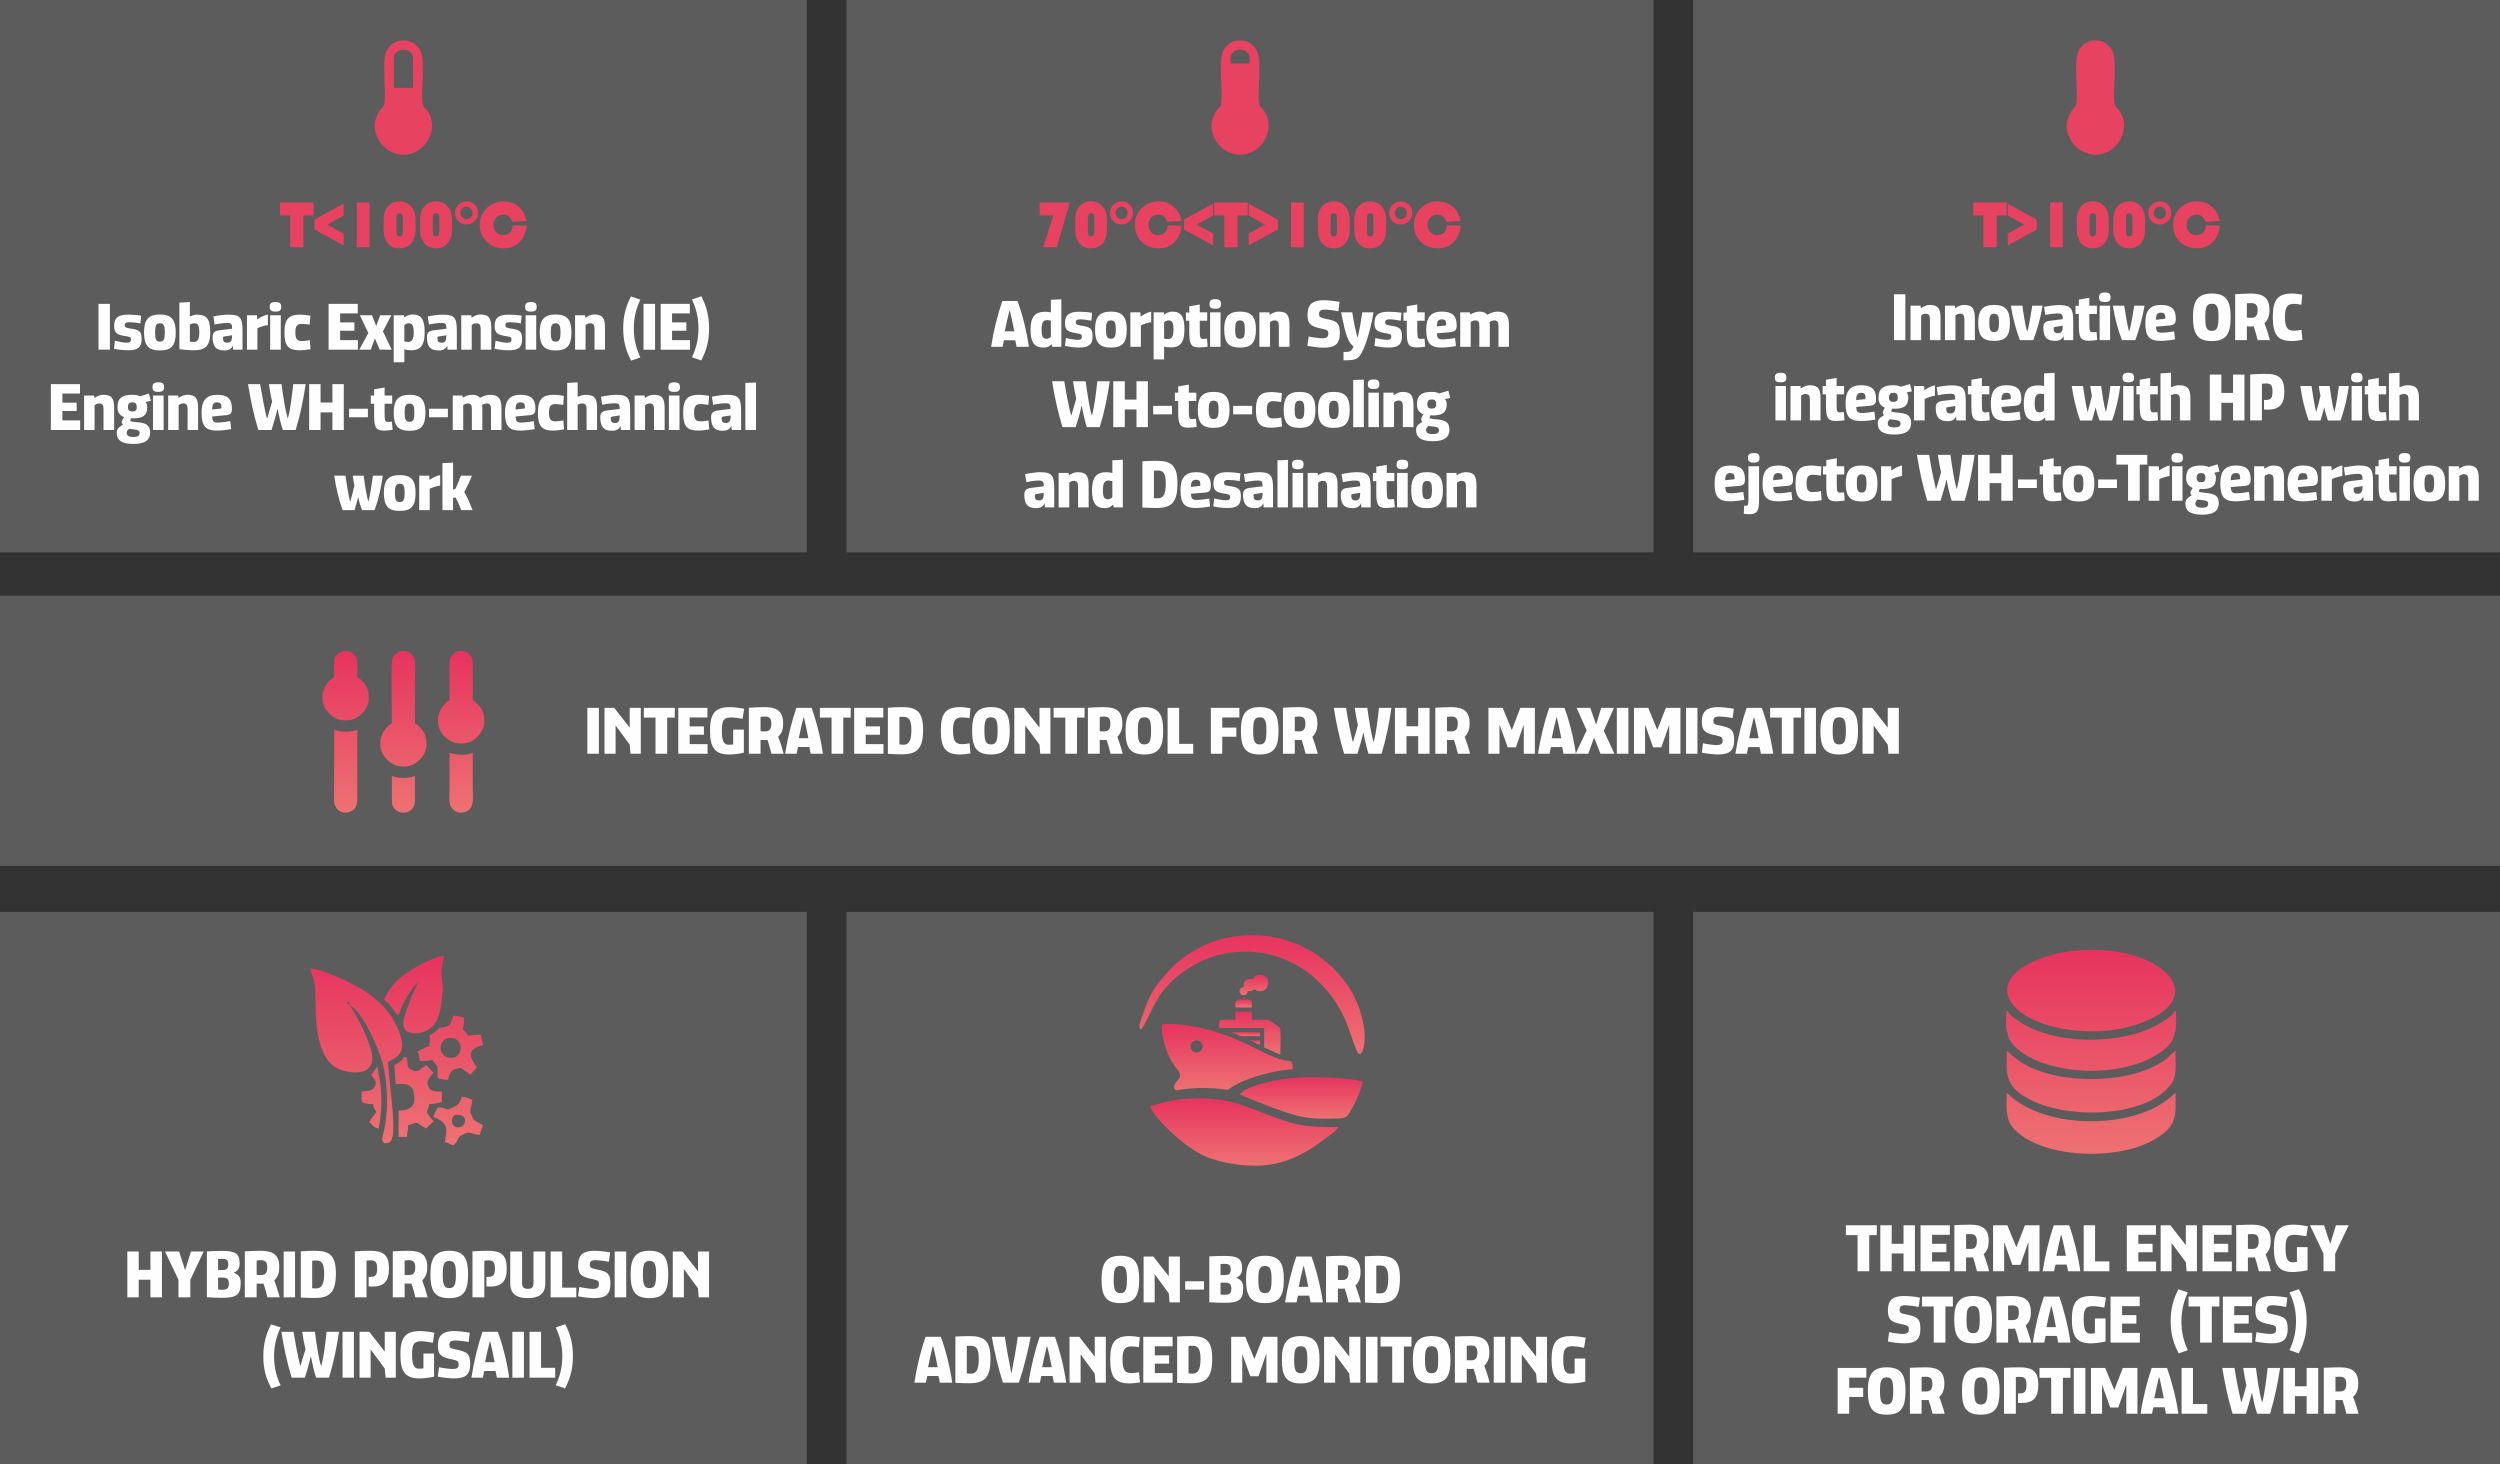 <?xml version="1.0" encoding="UTF-8"?>
<!DOCTYPE svg PUBLIC "-//W3C//DTD SVG 1.1//EN" "http://www.w3.org/Graphics/SVG/1.1/DTD/svg11.dtd">
<!-- Creator: CorelDRAW X7 -->
<svg xmlns="http://www.w3.org/2000/svg" xml:space="preserve" width="236.826mm" height="138.701mm" version="1.1" style="shape-rendering:geometricPrecision; text-rendering:geometricPrecision; image-rendering:optimizeQuality; fill-rule:evenodd; clip-rule:evenodd"
viewBox="0 0 16472 9647"
 xmlns:xlink="http://www.w3.org/1999/xlink">
 <rect x="0" y="0" width="16472" height="9647" fill="#333333" stroke="none"/>
 <defs>
  <style type="text/css">
   <![CDATA[
    .fil1 {fill:#FEFEFE}
    .fil2 {fill:#E84261}
    .fil0 {fill:#FEFEFE;fill-opacity:0.2}
    .fil6 {fill:url(#id0)}
    .fil11 {fill:url(#id1)}
    .fil9 {fill:url(#id2)}
    .fil7 {fill:url(#id3)}
    .fil8 {fill:url(#id4)}
    .fil3 {fill:url(#id5)}
    .fil10 {fill:url(#id6)}
    .fil13 {fill:url(#id7)}
    .fil5 {fill:url(#id8)}
    .fil14 {fill:url(#id9)}
    .fil4 {fill:url(#id10)}
    .fil12 {fill:url(#id11)}
   ]]>
  </style>
  <linearGradient id="id0" gradientUnits="userSpaceOnUse" x1="8234.84" y1="6946.63" x2="8234.84" y2="6665.4">
   <stop offset="0" style="stop-opacity:1; stop-color:#ED7172"/>
   <stop offset="1" style="stop-opacity:1; stop-color:#E7345E"/>
  </linearGradient>
  <linearGradient id="id1" gradientUnits="userSpaceOnUse" xlink:href="#id0" x1="8249.55" y1="6945.54" x2="8249.55" y2="6161.45">
  </linearGradient>
  <linearGradient id="id2" gradientUnits="userSpaceOnUse" xlink:href="#id0" x1="8193.69" y1="6638.46" x2="8193.69" y2="6584.57">
  </linearGradient>
  <linearGradient id="id3" gradientUnits="userSpaceOnUse" xlink:href="#id0" x1="8207.56" y1="6827.07" x2="8207.56" y2="6799.66">
  </linearGradient>
  <linearGradient id="id4" gradientUnits="userSpaceOnUse" xlink:href="#id0" x1="8269.03" y1="6881.21" x2="8269.03" y2="6853.69">
  </linearGradient>
  <linearGradient id="id5" gradientUnits="userSpaceOnUse" xlink:href="#id0" x1="8198.9" y1="7680.85" x2="8198.9" y2="7237.06">
  </linearGradient>
  <linearGradient id="id6" gradientUnits="userSpaceOnUse" xlink:href="#id0" x1="8261.3" y1="6557.86" x2="8261.3" y2="6422.75">
  </linearGradient>
  <linearGradient id="id7" gradientUnits="userSpaceOnUse" xlink:href="#id0" x1="13777.6" y1="7588.66" x2="13777.6" y2="6271.63">
  </linearGradient>
  <linearGradient id="id8" gradientUnits="userSpaceOnUse" xlink:href="#id0" x1="8086.04" y1="7184.17" x2="8086.04" y2="6746.09">
  </linearGradient>
  <linearGradient id="id9" gradientUnits="userSpaceOnUse" xlink:href="#id0" x1="2658.04" y1="5343.61" x2="2658.04" y2="4299.4">
  </linearGradient>
  <linearGradient id="id10" gradientUnits="userSpaceOnUse" xlink:href="#id0" x1="8573.54" y1="7371.05" x2="8573.54" y2="7097.51">
  </linearGradient>
  <linearGradient id="id11" gradientUnits="userSpaceOnUse" xlink:href="#id0" x1="2612.33" y1="7533.64" x2="2612.33" y2="6308.34">
  </linearGradient>
 </defs>
 <g id="Layer_x0020_1">
  <polygon class="fil0" points="0,0 5316,0 5316,3639 0,3639 "/>
  <polygon class="fil0" points="5578,0 10894,0 10894,3639 5578,3639 "/>
  <polygon class="fil0" points="11156,0 16472,0 16472,3639 11156,3639 "/>
  <path class="fil1" d="M724 2002l-75 0 0 302 75 0 0 -302zm33 243c23,6 58,13 78,13 20,0 28,-6 28,-22 0,-14 -6,-16 -28,-20 -66,-10 -83,-20 -83,-70 0,-55 31,-73 93,-73 23,0 59,2 85,7l-5 51c-24,-5 -56,-8 -74,-8 -20,0 -29,4 -29,20 0,13 6,16 33,21 62,8 78,18 78,69 0,56 -24,75 -90,75 -26,0 -64,-4 -92,-10l6 -53zm297 -173c-76,0 -105,35 -105,118 0,86 29,119 105,119 76,0 104,-33 104,-119 0,-83 -29,-118 -104,-118zm-32 118c0,-44 6,-60 32,-60 25,0 32,16 32,60 0,44 -7,61 -32,61 -26,0 -32,-17 -32,-61zm229 -200l-69 4 0 307c25,3 67,7 91,7 82,0 112,-30 112,-118 0,-90 -23,-117 -90,-117 -11,0 -35,8 -44,12l0 -95zm28 140c25,0 34,12 34,61 0,50 -14,62 -38,62 -5,0 -19,-1 -24,-2l0 -113c6,-3 20,-8 28,-8zm199 179c30,0 47,-10 56,-32l2 27 62 0 0 -121c0,-86 -11,-110 -94,-110 -25,0 -65,5 -98,12l8 53c29,-6 64,-10 82,-10 30,0 33,8 33,38l-81 10c-32,3 -47,15 -47,43 0,61 19,90 77,90zm51 -100l0 3c0,33 -8,46 -32,46 -20,0 -28,-8 -28,-33 0,-4 4,-8 8,-8l52 -8zm236 -136c-21,2 -55,20 -70,32l-2 -28 -66 0 0 227 69 0 0 -141c15,-9 48,-19 69,-21l0 -69zm85 4l-70 0 0 227 70 0 0 -227zm-73 -55c0,22 9,31 38,31 29,0 38,-9 38,-31 0,-22 -9,-32 -38,-32 -29,0 -38,10 -38,32zm201 51c-73,0 -104,27 -104,117 0,92 27,118 104,118 16,0 48,-4 68,-7l-5 -60c-13,3 -37,6 -52,6 -32,0 -43,-14 -43,-57 0,-41 11,-56 42,-56 15,0 40,3 52,5l5 -59c-19,-4 -53,-7 -67,-7zm380 231l0 -63 -117 0 0 -62 94 0 0 -55 -94 0 0 -59 116 0 0 -63 -192 0 0 302 193 0zm13 -227l56 117 -60 110 76 0 26 -72 2 0 31 72 79 0 -58 -121 56 -106 -74 0 -26 70 -1 0 -27 -70 -80 0zm223 310l70 0 0 -85c15,3 30,6 44,6 55,0 90,-24 90,-117 0,-84 -19,-119 -82,-119 -19,0 -42,11 -53,20l-1 -15 -68 0 0 310zm98 -257c23,0 34,12 34,62 0,49 -16,61 -38,61 -5,0 -19,-2 -24,-3l0 -108c9,-7 18,-12 28,-12zm199 179c29,0 46,-10 56,-32l1 27 62 0 0 -121c0,-86 -11,-110 -93,-110 -26,0 -66,5 -99,12l8 53c29,-6 64,-10 82,-10 30,0 33,8 33,38l-80 10c-33,3 -48,15 -48,43 0,61 19,90 78,90zm50 -100l0 3c0,33 -8,46 -31,46 -21,0 -28,-8 -28,-33 0,-4 3,-8 8,-8l51 -8zm167 -67c9,-8 20,-12 29,-12 23,0 30,9 30,39l0 135 70 0 0 -142c0,-63 -14,-90 -72,-90 -22,0 -41,10 -58,22l-2 -17 -66 0 0 227 69 0 0 -162zm157 103c22,6 57,13 77,13 21,0 28,-6 28,-22 0,-14 -5,-16 -28,-20 -65,-10 -83,-20 -83,-70 0,-55 32,-73 93,-73 24,0 59,2 85,7l-5 51c-23,-5 -55,-8 -74,-8 -19,0 -28,4 -28,20 0,13 6,16 32,21 62,8 78,18 78,69 0,56 -23,75 -90,75 -26,0 -63,-4 -91,-10l6 -53zm268 -168l-70 0 0 227 70 0 0 -227zm-73 -55c0,22 9,31 38,31 29,0 38,-9 38,-31 0,-22 -9,-32 -38,-32 -29,0 -38,10 -38,32zm201 50c-76,0 -105,35 -105,118 0,86 29,119 105,119 76,0 104,-33 104,-119 0,-83 -28,-118 -104,-118zm-32 118c0,-44 6,-60 32,-60 25,0 32,16 32,60 0,44 -7,61 -32,61 -26,0 -32,-17 -32,-61zm229 -48c9,-8 20,-12 29,-12 22,0 30,9 30,39l0 135 69 0 0 -142c0,-63 -13,-90 -71,-90 -22,0 -41,10 -59,22l-1 -17 -66 0 0 227 69 0 0 -162zm299 -189c-31,60 -51,124 -51,211 0,85 19,148 52,212l61 -21c-25,-55 -43,-113 -43,-191 0,-80 19,-138 43,-190l-62 -21zm159 49l-76 0 0 302 76 0 0 -302zm230 302l0 -63 -118 0 0 -62 94 0 0 -55 -94 0 0 -59 117 0 0 -63 -192 0 0 302 193 0zm74 71c33,-63 52,-126 52,-211 0,-88 -20,-151 -51,-212l-62 21c24,52 43,110 43,191 0,77 -18,137 -43,190l61 21zm-4092 458l0 -63 -117 0 0 -62 94 0 0 -55 -94 0 0 -60 116 0 0 -62 -192 0 0 302 193 0zm95 -163c9,-7 20,-12 29,-12 23,0 30,10 30,40l0 135 70 0 0 -142c0,-64 -14,-90 -72,-90 -22,0 -41,10 -58,21l-2 -16 -66 0 0 227 69 0 0 -163zm257 255c77,0 109,-27 109,-75 0,-47 -25,-62 -74,-67 -54,-5 -57,-7 -57,-12 0,-3 4,-14 7,-16 4,0 10,1 14,1 64,0 91,-20 91,-73 0,-16 -4,-26 -11,-34l35 -8 -13 -48 -59 18c-12,-6 -28,-10 -50,-10 -66,0 -98,21 -98,81 0,35 13,53 44,67 -6,6 -16,24 -16,30 0,8 4,14 8,19 -25,15 -41,27 -41,52 0,52 33,75 111,75zm1 -96c28,4 39,7 39,24 0,17 -11,26 -40,26 -34,0 -45,-9 -45,-28 0,-10 5,-18 17,-26 8,2 19,3 29,4zm-9 -118c-20,0 -29,-9 -29,-29 0,-22 9,-31 29,-31 21,0 29,9 29,31 0,21 -9,29 -29,29zm206 -105l-70 0 0 227 70 0 0 -227zm-73 -55c0,22 9,31 38,31 29,0 38,-9 38,-31 0,-23 -9,-32 -38,-32 -29,0 -38,9 -38,32zm172 119c9,-7 20,-12 29,-12 23,0 30,10 30,40l0 135 69 0 0 -142c0,-64 -13,-90 -71,-90 -22,0 -41,10 -58,21l-2 -16 -66 0 0 227 69 0 0 -163zm253 -69c-72,0 -102,39 -102,118 0,90 27,118 104,118 21,0 67,-5 91,-10l-6 -52c-24,4 -62,9 -83,9 -27,0 -35,-8 -36,-40l85 -8c34,-2 45,-12 45,-44 0,-67 -32,-91 -98,-91zm0 50c22,0 29,9 29,34 0,4 -2,7 -7,7l-54 6c0,-34 8,-47 32,-47zm467 104l-2 0c-17,-60 -31,-152 -40,-224l-83 0c4,30 13,85 21,114 -9,31 -22,76 -32,110l-3 0c-18,-74 -33,-157 -44,-224l-80 0c17,104 36,195 68,302l87 0c11,-35 32,-104 38,-137l2 0c7,36 23,104 34,137l85 0c32,-104 50,-198 66,-302l-82 0c-8,72 -18,164 -35,224zm293 78l75 0 0 -302 -75 0 0 121 -78 0 0 -121 -75 0 0 302 75 0 0 -116 78 0 0 116zm110 -140l124 0 0 56 -124 0 0 -56zm231 144c-57,0 -66,-23 -66,-105l0 -72 -22 0 0 -54 22 0 0 -41 69 -12 0 53 50 0 0 54 -50 0 0 62c0,51 4,58 22,58 7,0 21,-2 26,-2l5 54c-15,2 -41,5 -56,5zm168 -236c-76,0 -105,35 -105,118 0,86 28,119 105,119 75,0 104,-33 104,-119 0,-83 -29,-118 -104,-118zm-33 118c0,-44 7,-60 33,-60 25,0 31,16 31,60 0,44 -6,60 -31,60 -26,0 -33,-16 -33,-60zm161 -26l124 0 0 56 -124 0 0 -56zm225 -24c9,-7 21,-11 28,-11 24,0 29,9 29,40l0 135 69 0 0 -130c0,-14 -1,-27 -2,-34 6,-5 22,-11 30,-11 22,0 29,11 29,40l0 135 69 0 0 -142c0,-61 -17,-90 -77,-90 -22,0 -48,10 -64,20 -15,-16 -31,-20 -55,-20 -19,0 -43,9 -59,19l-2 -14 -64 0 0 227 69 0 0 -164zm377 -68c-72,0 -102,39 -102,118 0,90 27,118 104,118 22,0 67,-5 92,-10l-6 -52c-25,4 -63,9 -83,9 -28,0 -35,-8 -37,-40l85 -8c35,-2 46,-12 46,-44 0,-67 -33,-91 -99,-91zm0 50c22,0 30,9 30,34 0,4 -3,7 -7,7l-55 6c0,-34 9,-47 32,-47zm219 -50c-73,0 -104,28 -104,118 0,92 28,118 104,118 16,0 49,-4 68,-8l-4 -59c-13,3 -38,6 -53,6 -31,0 -42,-14 -42,-57 0,-42 11,-57 41,-57 15,0 41,3 53,6l4 -60c-19,-4 -53,-7 -67,-7zm158 65c6,-3 20,-8 27,-8 24,0 32,9 32,40l0 135 69 0 0 -142c0,-63 -13,-90 -77,-90 -15,0 -38,8 -51,13l0 -95 -69 4 0 310 69 0 0 -167zm227 172c29,0 46,-11 56,-33l1 28 62 0 0 -121c0,-86 -11,-111 -93,-111 -26,0 -66,6 -99,13l8 53c29,-7 64,-10 82,-10 30,0 33,8 33,37l-81 10c-32,3 -47,16 -47,44 0,60 19,90 78,90zm50 -101l0 3c0,34 -8,47 -31,47 -21,0 -28,-9 -28,-33 0,-4 3,-8 8,-9l51 -8zm167 -67c9,-7 20,-12 29,-12 23,0 30,10 30,40l0 135 70 0 0 -142c0,-64 -14,-90 -72,-90 -22,0 -41,10 -58,21l-2 -16 -66 0 0 227 69 0 0 -163zm227 -64l-70 0 0 227 70 0 0 -227zm-73 -55c0,22 9,31 38,31 29,0 38,-9 38,-31 0,-23 -9,-32 -38,-32 -29,0 -38,9 -38,32zm201 50c-73,0 -104,28 -104,118 0,92 27,118 104,118 16,0 48,-4 68,-8l-5 -59c-13,3 -37,6 -52,6 -32,0 -43,-14 -43,-57 0,-42 11,-57 42,-57 15,0 40,3 52,6l5 -60c-19,-4 -53,-7 -67,-7zm158 237c29,0 46,-11 56,-33l2 28 62 0 0 -121c0,-86 -12,-111 -94,-111 -25,0 -66,6 -99,13l9 53c28,-7 63,-10 81,-10 31,0 33,8 33,37l-80 10c-33,3 -48,16 -48,44 0,60 20,90 78,90zm51 -101l0 3c0,34 -9,47 -32,47 -20,0 -28,-9 -28,-33 0,-4 3,-8 8,-9l52 -8zm167 96l0 -313 -70 3 0 310 70 0zm-2554 474c-13,-43 -26,-133 -31,-173l-72 0c3,21 7,47 11,65 -6,26 -19,78 -28,108 -11,-39 -26,-138 -31,-173l-74 0c11,75 30,158 55,227l79 0c7,-23 20,-70 24,-87 5,29 16,64 25,87l83 0c25,-68 44,-152 54,-227l-65 0c-5,38 -19,133 -30,173zm207 -177c-76,0 -105,34 -105,117 0,87 29,119 105,119 76,0 104,-32 104,-119 0,-83 -28,-117 -104,-117zm-32 117c0,-44 6,-60 32,-60 25,0 32,16 32,60 0,44 -7,61 -32,61 -26,0 -32,-17 -32,-61zm298 -117c-21,3 -55,20 -70,32l-2 -28 -66 0 0 227 69 0 0 -141c15,-8 48,-18 69,-21l0 -69zm137 4c-11,27 -23,59 -36,86l-16 5 0 -177 -70 3 0 310 70 0 0 -80 16 -4c15,27 27,57 38,84l75 0c-17,-42 -36,-88 -55,-119 18,-33 35,-70 51,-108l-73 0z"/>
  <path class="fil1" d="M12554 1939l-75 0 0 302 75 0 0 -302zm104 140c8,-8 19,-12 28,-12 23,0 30,9 30,40l0 134 70 0 0 -142c0,-63 -14,-90 -72,-90 -22,0 -41,10 -58,22l-2 -17 -66 0 0 227 70 0 0 -162zm226 0c9,-8 19,-12 28,-12 23,0 31,9 31,40l0 134 69 0 0 -142c0,-63 -14,-90 -72,-90 -21,0 -41,10 -58,22l-2 -17 -65 0 0 227 69 0 0 -162zm255 -70c-76,0 -105,35 -105,118 0,87 28,119 105,119 76,0 104,-32 104,-119 0,-83 -29,-118 -104,-118zm-32 118c0,-44 6,-60 32,-60 25,0 32,16 32,60 0,44 -7,61 -32,61 -26,0 -32,-17 -32,-61zm218 -113l-76 0c12,78 35,164 60,227l88 0c25,-66 49,-149 61,-227l-68 0c-5,32 -20,132 -33,172 -13,-40 -28,-140 -32,-172zm215 232c30,0 47,-10 56,-32l2 27 62 0 0 -120c0,-87 -12,-111 -94,-111 -25,0 -65,5 -98,12l8 53c28,-6 64,-10 81,-10 31,0 34,8 34,38l-81 10c-32,3 -47,15 -47,44 0,60 19,89 77,89zm51 -100l0 3c0,34 -8,46 -32,46 -20,0 -28,-8 -28,-32 0,-5 4,-8 8,-9l52 -8zm172 99c-57,0 -66,-23 -66,-104l0 -72 -22 0 0 -54 22 0 0 -41 69 -12 0 52 50 0 0 55 -50 0 0 62c0,51 4,58 22,58 6,0 21,-2 26,-2l4 53c-14,3 -40,5 -55,5zm140 -231l-69 0 0 227 69 0 0 -227zm-73 -55c0,23 10,31 38,31 29,0 38,-8 38,-31 0,-22 -9,-32 -38,-32 -28,0 -38,10 -38,32zm166 55l-75 0c12,78 35,164 60,227l88 0c25,-66 48,-149 61,-227l-68 0c-5,32 -20,132 -34,172 -12,-40 -27,-140 -32,-172zm241 -5c-72,0 -102,39 -102,119 0,90 27,118 104,118 21,0 67,-5 92,-10l-6 -53c-25,5 -63,9 -84,9 -27,0 -34,-8 -36,-40l85 -7c35,-3 46,-13 46,-45 0,-67 -33,-91 -99,-91zm0 51c22,0 30,9 30,34 0,3 -3,6 -7,7l-55 6c0,-34 9,-47 32,-47zm336 -126c-96,0 -124,52 -124,155 0,107 26,158 124,158 99,0 124,-51 124,-158 0,-103 -25,-155 -124,-155zm-43 155c0,-63 8,-88 43,-88 36,0 44,25 44,88 0,67 -8,91 -44,91 -35,0 -43,-24 -43,-91zm197 152l77 0 0 -91c0,0 18,1 26,1 4,0 19,-1 19,-1 9,26 20,63 26,91l81 0c-9,-34 -25,-85 -36,-111 24,-25 33,-48 33,-88 0,-78 -39,-108 -122,-108 -24,0 -80,3 -104,4l0 303zm104 -244c29,0 44,10 44,46 0,40 -15,51 -43,51 -9,0 -28,-1 -28,-1l0 -95c5,0 20,-1 27,-1zm333 176c-15,3 -34,6 -50,6 -40,0 -59,-19 -59,-91 0,-65 17,-86 59,-86 16,0 37,3 49,6l6 -67c-16,-3 -46,-7 -66,-7 -94,0 -128,39 -128,154 0,123 35,159 129,159 19,0 49,-5 66,-8l-6 -66zm-3397 370l-69 0 0 227 69 0 0 -227zm-73 -55c0,22 9,31 38,31 29,0 38,-9 38,-31 0,-22 -9,-32 -38,-32 -29,0 -38,10 -38,32zm173 119c8,-7 19,-11 28,-11 23,0 30,9 30,39l0 135 70 0 0 -142c0,-63 -14,-90 -72,-90 -22,0 -41,10 -58,22l-2 -17 -66 0 0 227 70 0 0 -163zm231 167c-57,0 -67,-23 -67,-104l0 -72 -22 0 0 -55 22 0 0 -41 70 -12 0 53 49 0 0 55 -49 0 0 62c0,50 3,57 21,57 7,0 21,-1 26,-2l5 54c-14,2 -40,5 -55,5zm164 -236c-72,0 -102,39 -102,119 0,90 27,117 104,117 22,0 67,-4 92,-10l-6 -52c-25,5 -63,9 -83,9 -28,0 -35,-8 -37,-40l85 -7c35,-3 46,-13 46,-45 0,-67 -33,-91 -99,-91zm0 50c22,0 30,9 30,34 0,4 -2,7 -7,8l-55 6c0,-34 9,-48 32,-48zm221 275c77,0 109,-28 109,-76 0,-47 -25,-62 -74,-67 -54,-5 -57,-7 -57,-11 0,-3 4,-15 7,-17 4,0 10,1 14,1 64,0 91,-20 91,-73 0,-16 -4,-26 -11,-34l35 -8 -13 -48 -59 18c-12,-6 -28,-10 -50,-10 -66,0 -98,22 -98,81 0,36 13,53 43,68 -5,5 -15,23 -15,29 0,8 4,15 8,20 -25,14 -41,26 -41,52 0,51 33,75 111,75zm1 -97c28,4 38,8 38,25 0,17 -10,25 -39,25 -34,0 -45,-9 -45,-27 0,-11 5,-19 16,-27 9,2 20,3 30,4zm-9 -118c-20,0 -29,-8 -29,-29 0,-21 9,-31 29,-31 21,0 29,9 29,31 0,21 -9,29 -29,29zm274 -109c-21,2 -54,20 -69,32l-3 -28 -66 0 0 227 70 0 0 -141c15,-9 47,-19 68,-22l0 -68zm83 236c30,0 46,-10 56,-32l2 27 62 0 0 -121c0,-86 -12,-110 -94,-110 -25,0 -66,5 -98,12l8 53c28,-6 64,-10 81,-10 31,0 33,8 33,38l-80 9c-33,4 -48,16 -48,44 0,61 20,90 78,90zm51 -100l0 3c0,33 -9,46 -32,46 -20,0 -28,-8 -28,-33 0,-4 3,-8 8,-8l52 -8zm172 99c-57,0 -66,-23 -66,-104l0 -72 -23 0 0 -55 23 0 0 -41 69 -12 0 53 49 0 0 55 -49 0 0 62c0,50 3,57 22,57 6,0 20,-1 26,-2l4 54c-14,2 -40,5 -55,5zm164 -236c-72,0 -102,39 -102,119 0,90 27,117 104,117 22,0 67,-4 92,-10l-6 -52c-25,5 -63,9 -83,9 -28,0 -35,-8 -37,-40l85 -7c35,-3 46,-13 46,-45 0,-67 -32,-91 -99,-91zm0 50c22,0 30,9 30,34 0,4 -2,7 -7,8l-55 6c0,-34 9,-48 32,-48zm318 -132l-69 4 0 83c-10,-2 -28,-4 -38,-4 -64,0 -96,30 -96,118 0,86 26,118 86,118 23,0 40,-9 53,-24l4 19 60 0 0 -314zm-98 261c-24,0 -33,-12 -33,-62 0,-48 13,-61 37,-61 5,0 19,2 25,3l0 108c-10,7 -19,12 -29,12zm436 -2c-13,-42 -26,-133 -31,-172l-72 0c3,21 7,46 11,64 -6,26 -19,79 -28,108 -11,-38 -25,-137 -31,-172l-74 0c11,75 30,157 55,227l79 0c7,-23 20,-71 24,-87 5,29 17,64 25,87l83 0c26,-69 44,-153 54,-227l-65 0c-4,38 -19,132 -30,172zm183 -172l-69 0 0 227 69 0 0 -227zm-73 -55c0,22 9,31 38,31 29,0 38,-9 38,-31 0,-22 -9,-32 -38,-32 -29,0 -38,10 -38,32zm179 286c-57,0 -66,-23 -66,-104l0 -72 -22 0 0 -55 22 0 0 -41 69 -12 0 53 50 0 0 55 -50 0 0 62c0,50 4,57 22,57 6,0 21,-1 26,-2l4 54c-14,2 -40,5 -55,5zm140 -171c6,-3 20,-7 27,-7 24,0 32,8 32,39l0 135 69 0 0 -141c0,-63 -13,-91 -77,-91 -15,0 -38,8 -51,13l0 -95 -69 4 0 310 69 0 0 -167zm409 167l75 0 0 -302 -75 0 0 121 -77 0 0 -121 -76 0 0 302 76 0 0 -116 77 0 0 116zm190 -242c7,-1 19,-2 26,-2 31,0 44,10 44,54 0,46 -14,55 -45,55l-11 0 0 63c3,0 16,1 24,1 76,0 110,-34 110,-119 0,-90 -37,-117 -125,-117 -26,0 -71,2 -100,4l0 303 77 0 0 -242zm477 187c-12,-42 -26,-133 -31,-172l-71 0c2,21 7,46 11,64 -6,26 -19,79 -28,108 -11,-38 -26,-137 -31,-172l-74 0c10,75 30,157 55,227l79 0c7,-23 20,-71 24,-87 5,29 16,64 24,87l83 0c26,-69 45,-153 55,-227l-66 0c-4,38 -18,132 -30,172zm183 -172l-69 0 0 227 69 0 0 -227zm-72 -55c0,22 9,31 38,31 29,0 37,-9 37,-31 0,-22 -8,-32 -37,-32 -29,0 -38,10 -38,32zm179 286c-57,0 -67,-23 -67,-104l0 -72 -22 0 0 -55 22 0 0 -41 70 -12 0 53 49 0 0 55 -49 0 0 62c0,50 3,57 21,57 7,0 21,-1 26,-2l5 54c-14,2 -40,5 -55,5zm140 -171c5,-3 19,-7 26,-7 24,0 33,8 33,39l0 135 69 0 0 -141c0,-63 -14,-91 -77,-91 -15,0 -39,8 -51,13l0 -95 -70 4 0 310 70 0 0 -167zm-4411 464c-72,0 -102,39 -102,118 0,90 27,118 104,118 21,0 67,-5 92,-10l-7 -52c-24,4 -62,9 -83,9 -27,0 -34,-8 -36,-41l85 -7c34,-2 45,-12 45,-44 0,-67 -32,-91 -98,-91zm0 50c22,0 30,9 30,34 0,4 -3,7 -7,7l-55 6c0,-34 9,-47 32,-47zm191 -45l-70 0 0 219c0,36 -4,41 -15,41 -4,0 -11,0 -13,-1l-3 54c2,0 22,3 37,3 51,0 64,-23 64,-94l0 -222zm-73 -56c0,23 9,32 38,32 29,0 38,-9 38,-32 0,-22 -9,-31 -38,-31 -29,0 -38,9 -38,31zm198 51c-72,0 -102,39 -102,118 0,90 27,118 104,118 22,0 67,-5 92,-10l-6 -52c-25,4 -63,9 -83,9 -28,0 -35,-8 -37,-41l85 -7c35,-2 46,-12 46,-44 0,-67 -33,-91 -99,-91zm0 50c22,0 30,9 30,34 0,4 -2,7 -7,7l-55 6c0,-34 9,-47 32,-47zm219 -50c-73,0 -104,28 -104,118 0,92 28,118 104,118 16,0 49,-4 68,-8l-4 -59c-13,3 -38,6 -53,6 -31,0 -42,-14 -42,-57 0,-42 11,-57 41,-57 15,0 41,3 53,6l4 -60c-19,-4 -53,-7 -67,-7zm165 236c-57,0 -66,-23 -66,-105l0 -72 -22 0 0 -54 22 0 0 -41 69 -12 0 53 49 0 0 54 -49 0 0 62c0,51 4,58 22,58 6,0 20,-2 26,-2l4 54c-14,2 -40,5 -55,5zm167 -236c-76,0 -105,35 -105,118 0,86 29,119 105,119 76,0 104,-33 104,-119 0,-83 -28,-118 -104,-118zm-32 118c0,-44 6,-60 32,-60 25,0 32,16 32,60 0,43 -7,60 -32,60 -26,0 -32,-17 -32,-60zm298 -118c-22,3 -55,21 -70,33l-2 -28 -66 0 0 227 69 0 0 -142c15,-8 48,-18 69,-21l0 -69zm361 154l-1 0c-18,-60 -31,-152 -41,-224l-83 0c4,30 14,85 21,114 -8,31 -22,76 -32,110l-2 0c-18,-74 -34,-157 -44,-224l-81 0c17,104 36,195 68,302l88 0c11,-35 31,-104 38,-137l2 0c6,36 22,104 33,137l86 0c31,-105 50,-198 65,-302l-82 0c-8,72 -18,164 -35,224zm293 78l75 0 0 -302 -75 0 0 121 -77 0 0 -121 -76 0 0 302 76 0 0 -116 77 0 0 116zm110 -140l124 0 0 56 -124 0 0 -56zm232 144c-57,0 -67,-23 -67,-105l0 -72 -22 0 0 -54 22 0 0 -41 70 -12 0 53 49 0 0 54 -49 0 0 62c0,51 3,58 21,58 7,0 21,-2 26,-2l5 54c-14,2 -40,5 -55,5zm167 -236c-76,0 -105,35 -105,118 0,86 28,119 105,119 76,0 104,-33 104,-119 0,-83 -29,-118 -104,-118zm-32 118c0,-44 6,-60 32,-60 25,0 32,16 32,60 0,43 -7,60 -32,60 -26,0 -32,-17 -32,-60zm161 -26l124 0 0 56 -124 0 0 -56zm274 -98l50 0 0 -64 -204 0 0 64 77 0 0 238 77 0 0 -238zm197 6c-21,3 -54,21 -69,33l-3 -28 -66 0 0 227 70 0 0 -142c15,-8 47,-18 68,-21l0 -69zm85 5l-69 0 0 227 69 0 0 -227zm-73 -56c0,23 10,32 38,32 29,0 38,-9 38,-32 0,-22 -9,-31 -38,-31 -28,0 -38,9 -38,31zm203 375c77,0 109,-27 109,-76 0,-46 -25,-61 -74,-66 -54,-6 -57,-7 -57,-12 0,-3 4,-14 7,-16 4,0 10,1 14,1 64,0 91,-20 91,-73 0,-16 -4,-26 -11,-34l35 -8 -13 -48 -59 18c-12,-6 -28,-10 -50,-10 -66,0 -98,21 -98,81 0,35 13,53 43,67 -5,6 -15,24 -15,30 0,8 4,14 8,19 -25,15 -41,27 -41,52 0,52 33,75 111,75zm1 -96c28,4 38,7 38,24 0,17 -10,26 -39,26 -34,0 -45,-9 -45,-28 0,-10 5,-18 16,-26 9,2 20,3 30,4zm-9 -118c-20,0 -29,-9 -29,-29 0,-22 9,-31 29,-31 21,0 29,9 29,31 0,21 -9,29 -29,29zm229 -110c-72,0 -102,39 -102,118 0,90 27,118 103,118 22,0 68,-5 92,-10l-6 -52c-24,4 -62,9 -83,9 -27,0 -35,-8 -37,-41l86 -7c34,-2 45,-12 45,-44 0,-67 -32,-91 -98,-91zm0 50c22,0 29,9 29,34 0,4 -2,7 -7,7l-55 6c0,-34 9,-47 33,-47zm190 19c9,-7 20,-12 29,-12 22,0 30,10 30,40l0 135 69 0 0 -143c0,-63 -13,-89 -71,-89 -22,0 -41,10 -59,21l-1 -16 -66 0 0 227 69 0 0 -163zm253 -69c-72,0 -102,39 -102,118 0,90 27,118 103,118 22,0 68,-5 92,-10l-6 -52c-24,4 -62,9 -83,9 -27,0 -35,-8 -37,-41l86 -7c34,-2 45,-12 45,-44 0,-67 -32,-91 -98,-91zm0 50c22,0 29,9 29,34 0,4 -2,7 -7,7l-55 6c0,-34 9,-47 33,-47zm259 -50c-22,3 -55,21 -70,33l-2 -28 -66 0 0 227 69 0 0 -142c15,-8 48,-18 69,-21l0 -69zm82 237c30,0 47,-11 56,-33l2 28 62 0 0 -121c0,-86 -11,-111 -94,-111 -25,0 -65,6 -98,13l8 53c29,-7 64,-11 82,-11 30,0 33,9 33,38l-81 10c-32,3 -47,16 -47,44 0,60 19,90 77,90zm51 -101l0 3c0,34 -8,47 -32,47 -20,0 -27,-9 -27,-33 0,-4 3,-8 8,-9l51 -8zm172 100c-57,0 -66,-23 -66,-105l0 -72 -22 0 0 -54 22 0 0 -41 69 -12 0 53 50 0 0 54 -50 0 0 62c0,51 4,58 22,58 7,0 21,-2 26,-2l4 54c-14,2 -40,5 -55,5zm140 -231l-69 0 0 227 69 0 0 -227zm-73 -56c0,23 10,32 38,32 30,0 38,-9 38,-32 0,-22 -8,-31 -38,-31 -28,0 -38,9 -38,31zm202 51c-76,0 -105,35 -105,118 0,86 28,119 105,119 76,0 104,-33 104,-119 0,-83 -29,-118 -104,-118zm-33 118c0,-44 7,-60 33,-60 25,0 31,16 31,60 0,43 -6,60 -31,60 -26,0 -33,-17 -33,-60zm230 -49c9,-7 19,-12 28,-12 23,0 31,10 31,40l0 135 69 0 0 -143c0,-63 -14,-89 -72,-89 -21,0 -41,10 -58,21l-2 -16 -66 0 0 227 70 0 0 -163z"/>
  <path class="fil1" d="M6779 2285c-15,-107 -45,-222 -75,-302l-100 0c-30,87 -58,199 -74,302l76 0c3,-13 6,-34 9,-43l74 0c3,8 7,32 9,43l81 0zm-159 -102c7,-36 23,-103 31,-136l3 0c8,32 23,100 29,136l-63 0zm373 -211l-69 3 0 83c-10,-2 -27,-4 -37,-4 -65,0 -97,30 -97,119 0,85 27,117 86,117 23,0 41,-8 53,-23l4 18 60 0 0 -313zm-97 260c-24,0 -33,-12 -33,-62 0,-48 12,-61 37,-61 5,0 18,2 24,4l0 107c-9,7 -18,12 -28,12zm127 -5c22,6 58,12 77,12 21,0 28,-5 28,-22 0,-13 -5,-16 -28,-20 -65,-10 -83,-20 -83,-69 0,-56 32,-74 94,-74 23,0 58,2 84,7l-4 52c-24,-5 -56,-9 -75,-9 -19,0 -28,5 -28,21 0,12 6,15 32,20 63,9 79,18 79,70 0,55 -24,75 -91,75 -26,0 -63,-5 -91,-11l6 -52zm297 -174c-76,0 -105,35 -105,118 0,86 28,119 105,119 76,0 104,-33 104,-119 0,-83 -29,-118 -104,-118zm-33 118c0,-44 7,-60 33,-60 25,0 32,16 32,60 0,44 -7,61 -32,61 -26,0 -33,-17 -33,-61zm298 -117c-21,2 -54,20 -69,32l-3 -28 -65 0 0 227 69 0 0 -141c15,-8 48,-19 68,-21l0 -69zm16 314l69 0 0 -84c15,3 30,5 44,5 55,0 90,-24 90,-117 0,-83 -18,-119 -82,-119 -18,0 -42,11 -53,21l0 -16 -68 0 0 310zm98 -257c23,0 33,13 33,62 0,49 -15,61 -37,61 -6,0 -19,-2 -25,-3l0 -107c10,-8 19,-13 29,-13zm203 178c-57,0 -66,-23 -66,-104l0 -72 -22 0 0 -54 22 0 0 -41 69 -12 0 52 49 0 0 55 -49 0 0 62c0,51 4,58 22,58 6,0 20,-2 26,-2l4 53c-14,3 -40,5 -55,5zm140 -231l-69 0 0 227 69 0 0 -227zm-73 -55c0,23 10,31 38,31 29,0 38,-8 38,-31 0,-22 -9,-32 -38,-32 -28,0 -38,10 -38,32zm201 50c-76,0 -104,35 -104,118 0,86 28,119 104,119 76,0 105,-33 105,-119 0,-83 -29,-118 -105,-118zm-32 118c0,-44 7,-60 32,-60 26,0 32,16 32,60 0,44 -6,61 -32,61 -25,0 -32,-17 -32,-61zm230 -48c8,-8 19,-12 28,-12 23,0 30,9 30,40l0 134 70 0 0 -142c0,-63 -14,-90 -72,-90 -22,0 -41,10 -58,22l-2 -17 -66 0 0 227 70 0 0 -162zm460 72c0,-67 -19,-81 -96,-95 -35,-8 -41,-13 -41,-31 0,-20 11,-29 38,-29 18,0 64,5 89,11l8 -62c-30,-6 -79,-11 -104,-11 -71,0 -107,25 -107,96 0,62 22,77 96,92 34,7 41,12 41,32 0,23 -12,31 -39,31 -20,0 -65,-6 -90,-12l-9 62c29,5 79,12 106,12 74,0 108,-23 108,-96zm8 -137c31,154 45,194 82,225 -2,4 -7,16 -11,21 -7,12 -19,15 -55,15l0 55c75,0 91,-7 110,-34 7,-10 16,-28 24,-45 31,-75 52,-164 64,-237l-74 0c-5,37 -20,126 -31,166l-1 0c-12,-40 -29,-129 -34,-166l-74 0zm226 169c22,6 57,12 77,12 20,0 28,-5 28,-22 0,-13 -5,-16 -28,-20 -65,-10 -83,-20 -83,-69 0,-56 31,-74 93,-74 24,0 59,2 85,7l-5 52c-23,-5 -55,-9 -74,-9 -19,0 -28,5 -28,21 0,12 5,15 32,20 62,9 78,18 78,70 0,55 -23,75 -90,75 -26,0 -64,-5 -91,-11l6 -52zm273 62c-57,0 -66,-23 -66,-104l0 -72 -22 0 0 -54 22 0 0 -41 69 -12 0 52 49 0 0 55 -49 0 0 62c0,51 4,58 22,58 6,0 20,-2 26,-2l4 53c-14,3 -40,5 -55,5zm164 -236c-72,0 -102,39 -102,119 0,90 27,118 104,118 22,0 67,-5 92,-10l-6 -53c-24,5 -62,9 -83,9 -28,0 -35,-8 -37,-40l85 -7c35,-3 46,-13 46,-45 0,-67 -32,-91 -99,-91zm0 51c22,0 30,9 30,34 0,3 -2,6 -7,7l-55 6c0,-34 9,-47 32,-47zm191 18c8,-7 21,-11 28,-11 24,0 29,8 29,40l0 134 69 0 0 -129c0,-15 -1,-28 -2,-34 6,-5 22,-11 30,-11 22,0 29,10 29,40l0 134 69 0 0 -141c0,-62 -17,-91 -77,-91 -22,0 -49,11 -65,21 -14,-16 -30,-21 -54,-21 -19,0 -43,9 -59,20l-2 -15 -64 0 0 227 69 0 0 -163zm-2495 614l-2 0c-17,-59 -30,-152 -40,-224l-83 0c4,30 14,85 21,114 -8,31 -22,76 -32,110l-2 0c-19,-74 -34,-157 -45,-224l-80 0c17,104 36,195 68,302l87 0c12,-34 32,-103 38,-137l3 0c6,36 22,105 33,137l85 0c32,-104 50,-198 66,-302l-82 0c-8,72 -18,164 -35,224zm293 78l75 0 0 -302 -75 0 0 121 -77 0 0 -121 -76 0 0 302 76 0 0 -116 77 0 0 116zm110 -140l124 0 0 56 -124 0 0 -56zm232 144c-57,0 -67,-23 -67,-104l0 -72 -22 0 0 -55 22 0 0 -41 70 -12 0 53 49 0 0 55 -49 0 0 62c0,50 3,57 21,57 7,0 21,-1 26,-2l5 54c-14,2 -40,5 -55,5zm167 -236c-76,0 -105,35 -105,118 0,86 28,119 105,119 76,0 104,-33 104,-119 0,-83 -29,-118 -104,-118zm-33 118c0,-44 7,-60 33,-60 25,0 32,16 32,60 0,44 -7,61 -32,61 -26,0 -33,-17 -33,-61zm161 -26l125 0 0 56 -125 0 0 -56zm254 -91c-73,0 -104,27 -104,117 0,92 27,118 104,118 16,0 48,-4 68,-8l-5 -59c-13,3 -37,6 -52,6 -32,0 -43,-14 -43,-57 0,-42 11,-57 42,-57 15,0 40,4 52,6l5 -59c-19,-4 -53,-7 -67,-7zm184 -1c-76,0 -105,35 -105,118 0,86 28,119 105,119 76,0 104,-33 104,-119 0,-83 -29,-118 -104,-118zm-33 118c0,-44 7,-60 33,-60 25,0 31,16 31,60 0,44 -6,61 -31,61 -26,0 -33,-17 -33,-61zm258 -118c-76,0 -104,35 -104,118 0,86 28,119 104,119 76,0 105,-33 105,-119 0,-83 -29,-118 -105,-118zm-32 118c0,-44 7,-60 32,-60 26,0 32,16 32,60 0,44 -6,61 -32,61 -25,0 -32,-17 -32,-61zm230 114l0 -313 -70 3 0 310 70 0zm99 -227l-69 0 0 227 69 0 0 -227zm-73 -55c0,22 10,31 38,31 29,0 38,-9 38,-31 0,-22 -9,-32 -38,-32 -28,0 -38,10 -38,32zm173 119c9,-7 19,-12 28,-12 23,0 30,10 30,40l0 135 70 0 0 -142c0,-63 -14,-90 -72,-90 -21,0 -41,10 -58,22l-2 -17 -66 0 0 227 70 0 0 -163zm256 256c77,0 109,-28 109,-76 0,-47 -25,-62 -74,-67 -54,-5 -57,-7 -57,-11 0,-4 4,-15 7,-17 4,0 11,1 15,1 64,0 91,-20 91,-73 0,-16 -4,-26 -12,-34l35 -8 -12 -48 -60 18c-11,-6 -28,-10 -50,-10 -66,0 -97,22 -97,81 0,36 12,53 43,67 -6,6 -15,24 -15,30 0,8 3,15 7,20 -24,14 -41,26 -41,52 0,51 34,75 111,75zm1 -97c29,4 39,7 39,25 0,17 -11,25 -40,25 -33,0 -45,-9 -45,-27 0,-11 6,-19 17,-27 9,2 19,3 29,4zm-9 -118c-19,0 -29,-8 -29,-29 0,-21 9,-31 29,-31 21,0 30,9 30,31 0,21 -10,29 -30,29zm-2606 656c29,0 46,-11 56,-33l1 28 62 0 0 -121c0,-86 -11,-111 -93,-111 -26,0 -66,6 -99,13l9 53c28,-7 63,-11 81,-11 30,0 33,9 33,38l-80 10c-33,3 -48,16 -48,44 0,60 19,90 78,90zm50 -101l0 3c0,34 -8,47 -31,47 -21,0 -28,-9 -28,-33 0,-4 3,-8 8,-9l51 -8zm168 -67c8,-7 19,-12 28,-12 23,0 30,9 30,40l0 135 70 0 0 -143c0,-63 -14,-89 -72,-89 -22,0 -41,9 -58,21l-2 -16 -66 0 0 227 70 0 0 -163zm353 -151l-69 4 0 83c-10,-2 -28,-5 -38,-5 -64,0 -96,31 -96,119 0,86 26,118 86,118 23,0 40,-9 53,-24l4 19 60 0 0 -314zm-98 260c-24,0 -33,-11 -33,-61 0,-49 13,-62 37,-62 5,0 19,3 25,4l0 107c-10,8 -19,12 -29,12zm227 55c31,1 69,3 93,3 103,0 138,-42 138,-161 0,-116 -37,-150 -138,-150 -29,0 -70,2 -93,3l0 305zm100 -244c36,0 54,15 54,87 0,76 -19,96 -54,96 -6,0 -19,0 -24,-1l0 -181c5,-1 17,-1 24,-1zm253 11c-72,0 -102,39 -102,118 0,90 27,118 103,118 22,0 68,-5 92,-10l-6 -52c-24,4 -62,9 -83,9 -27,0 -35,-8 -37,-41l86 -7c34,-2 45,-12 45,-44 0,-67 -32,-91 -98,-91zm0 50c22,0 29,9 29,34 0,4 -2,7 -7,7l-55 6c0,-34 9,-47 33,-47zm120 123c22,6 58,12 78,12 20,0 27,-5 27,-21 0,-14 -5,-17 -27,-21 -66,-10 -83,-20 -83,-69 0,-55 31,-74 93,-74 23,0 59,3 85,8l-5 51c-24,-5 -56,-8 -74,-8 -20,0 -29,4 -29,20 0,13 6,15 33,20 62,9 78,18 78,70 0,56 -24,75 -90,75 -26,0 -64,-4 -92,-11l6 -52zm268 64c30,0 47,-11 56,-33l2 28 62 0 0 -121c0,-86 -12,-111 -94,-111 -25,0 -66,6 -98,13l8 53c28,-7 64,-11 81,-11 31,0 34,9 34,38l-81 10c-33,3 -48,16 -48,44 0,60 20,90 78,90zm51 -101l0 3c0,34 -8,47 -32,47 -20,0 -28,-9 -28,-33 0,-4 3,-8 8,-9l52 -8zm167 96l0 -313 -69 3 0 310 69 0zm100 -227l-70 0 0 227 70 0 0 -227zm-73 -56c0,23 9,32 38,32 29,0 38,-9 38,-32 0,-22 -9,-31 -38,-31 -29,0 -38,9 -38,31zm172 120c9,-7 20,-12 29,-12 22,0 30,9 30,40l0 135 69 0 0 -143c0,-63 -13,-89 -71,-89 -22,0 -41,9 -59,21l-1 -16 -66 0 0 227 69 0 0 -163zm227 168c29,0 46,-11 56,-33l1 28 62 0 0 -121c0,-86 -11,-111 -93,-111 -26,0 -66,6 -99,13l9 53c28,-7 63,-11 81,-11 30,0 33,9 33,38l-80 10c-33,3 -48,16 -48,44 0,60 19,90 78,90zm50 -101l0 3c0,34 -8,47 -31,47 -21,0 -28,-9 -28,-33 0,-4 3,-8 8,-9l51 -8zm172 100c-57,0 -66,-23 -66,-105l0 -72 -22 0 0 -54 22 0 0 -41 69 -12 0 53 50 0 0 54 -50 0 0 62c0,51 4,58 22,58 7,0 21,-2 26,-2l5 54c-15,2 -41,5 -56,5zm141 -231l-70 0 0 227 70 0 0 -227zm-73 -56c0,23 9,32 38,32 29,0 38,-9 38,-32 0,-22 -9,-31 -38,-31 -29,0 -38,9 -38,31zm201 51c-76,0 -105,35 -105,118 0,86 28,119 105,119 76,0 104,-33 104,-119 0,-83 -29,-118 -104,-118zm-32 118c0,-44 6,-60 32,-60 25,0 32,16 32,60 0,43 -7,60 -32,60 -26,0 -32,-17 -32,-60zm229 -49c9,-7 19,-12 28,-12 23,0 31,9 31,40l0 135 69 0 0 -143c0,-63 -14,-89 -72,-89 -21,0 -41,9 -58,21l-2 -16 -65 0 0 227 69 0 0 -163z"/>
  <path class="fil2" d="M13156 1419l0 210 -88 0 0 -210 -67 0 0 -85 221 0 0 85 -66 0zm73 198l0 -78 108 -60 -108 -59 0 -78 191 105 0 65 -191 105zm362 -283l0 295 -83 0 0 -295 83 0zm93 180l0 -65c0,-38 10,-67 28,-89 19,-22 45,-33 77,-33 32,0 58,11 77,33 19,22 28,51 28,89l0 65c0,37 -9,67 -28,89 -19,22 -45,33 -77,33 -32,0 -58,-11 -77,-33 -18,-22 -28,-52 -28,-89zm84 -82l0 99c0,18 7,27 21,27 14,0 21,-9 21,-27l0 -99c0,-18 -7,-27 -21,-27 -14,0 -21,9 -21,27zm156 82l0 -65c0,-38 10,-67 28,-89 19,-22 45,-33 77,-33 32,0 58,11 77,33 19,22 28,51 28,89l0 65c0,37 -9,67 -28,89 -19,22 -45,33 -77,33 -32,0 -58,-11 -77,-33 -18,-22 -28,-52 -28,-89zm84 -82l0 99c0,18 7,27 21,27 14,0 21,-9 21,-27l0 -99c0,-18 -7,-27 -21,-27 -14,0 -21,9 -21,27zm222 -105c22,0 40,7 54,22 15,15 22,33 22,55 0,21 -7,38 -22,53 -15,15 -33,22 -54,22 -21,0 -39,-7 -53,-22 -15,-15 -23,-33 -23,-54 0,-21 8,-39 23,-54 14,-15 32,-22 53,-22zm0 34c-11,0 -20,5 -28,13 -8,8 -12,18 -12,29 0,11 4,21 12,29 8,8 17,12 28,12 11,0 20,-4 29,-12 8,-8 12,-17 12,-29 0,-11 -4,-21 -12,-29 -8,-8 -18,-13 -29,-13zm305 124l91 2c-6,48 -22,84 -49,110 -27,26 -62,39 -105,39 -44,0 -80,-15 -110,-44 -30,-29 -44,-66 -44,-109 0,-44 15,-81 45,-111 30,-30 67,-45 111,-45 44,0 80,15 109,44 20,20 34,48 43,85l-94 6c-11,-32 -31,-48 -60,-48 -19,0 -34,7 -46,19 -13,13 -19,30 -19,50 0,19 6,35 18,47 12,13 27,19 46,19 18,0 33,-5 44,-16 11,-12 18,-27 20,-48z"/>
  <path class="fil2" d="M7048 1334l-85 295 -90 0 67 -210 -90 0 0 -85 198 0zm36 180l0 -65c0,-38 9,-67 28,-89 19,-22 44,-33 76,-33 33,0 58,11 77,33 19,22 28,51 28,89l0 65c0,37 -9,67 -28,89 -19,22 -44,33 -77,33 -32,0 -57,-11 -76,-33 -19,-22 -28,-52 -28,-89zm84 -82l0 99c0,18 7,27 20,27 15,0 22,-9 22,-27l0 -99c0,-18 -7,-27 -22,-27 -13,0 -20,9 -20,27zm222 -105c21,0 39,7 54,22 15,15 22,33 22,55 0,21 -8,38 -23,53 -14,15 -33,22 -54,22 -20,0 -38,-7 -53,-22 -15,-15 -22,-33 -22,-54 0,-21 7,-39 22,-54 15,-15 33,-22 54,-22zm0 34c-11,0 -21,5 -28,13 -8,8 -12,18 -12,29 0,11 4,21 11,29 8,8 17,12 28,12 11,0 21,-4 29,-12 8,-8 12,-17 12,-29 0,-11 -4,-21 -12,-29 -8,-8 -17,-13 -28,-13zm304 124l92 2c-6,48 -23,84 -49,110 -27,26 -62,39 -105,39 -44,0 -81,-15 -111,-44 -29,-29 -44,-66 -44,-109 0,-44 15,-81 45,-111 30,-30 68,-45 112,-45 43,0 79,15 108,44 21,20 35,48 43,85l-94 6c-10,-32 -30,-48 -60,-48 -18,0 -34,7 -46,19 -12,13 -18,30 -18,50 0,19 6,35 18,47 12,13 27,19 45,19 19,0 34,-5 45,-16 11,-12 17,-27 19,-48zm299 -143l0 78 -108 60 108 59 0 78 -192 -105 0 -66 192 -104zm161 77l0 210 -87 0 0 -210 -67 0 0 -85 221 0 0 85 -67 0zm73 198l0 -78 108 -60 -107 -59 0 -78 191 105 0 65 -192 105zm363 -283l0 295 -84 0 0 -295 84 0zm93 180l0 -65c0,-38 9,-67 28,-89 19,-22 44,-33 77,-33 32,0 58,11 76,33 19,22 29,51 29,89l0 65c0,37 -10,67 -29,89 -18,22 -44,33 -76,33 -33,0 -58,-11 -77,-33 -19,-22 -28,-52 -28,-89zm84 -82l0 99c0,18 7,27 21,27 14,0 21,-9 21,-27l0 -99c0,-18 -7,-27 -21,-27 -14,0 -21,9 -21,27zm156 82l0 -65c0,-38 9,-67 28,-89 19,-22 44,-33 77,-33 32,0 57,11 76,33 19,22 29,51 29,89l0 65c0,37 -10,67 -29,89 -19,22 -44,33 -76,33 -33,0 -58,-11 -77,-33 -19,-22 -28,-52 -28,-89zm84 -82l0 99c0,18 7,27 21,27 14,0 21,-9 21,-27l0 -99c0,-18 -7,-27 -21,-27 -14,0 -21,9 -21,27zm222 -105c21,0 39,7 54,22 15,15 22,33 22,55 0,21 -7,38 -22,53 -15,15 -34,22 -55,22 -20,0 -38,-7 -53,-22 -15,-15 -22,-33 -22,-54 0,-21 7,-39 22,-54 15,-15 33,-22 54,-22zm0 34c-11,0 -20,5 -28,13 -8,8 -12,18 -12,29 0,11 4,21 12,29 7,8 17,12 27,12 11,0 21,-4 29,-12 8,-8 12,-17 12,-29 0,-11 -4,-21 -12,-29 -8,-8 -17,-13 -28,-13zm304 124l92 2c-6,48 -22,84 -49,110 -27,26 -62,39 -105,39 -44,0 -81,-15 -110,-44 -30,-29 -45,-66 -45,-109 0,-44 15,-81 45,-111 31,-30 68,-45 112,-45 43,0 80,15 109,44 20,20 34,48 42,85l-93 6c-11,-32 -31,-48 -60,-48 -19,0 -35,7 -47,19 -12,13 -18,30 -18,50 0,19 6,35 18,47 12,13 27,19 45,19 19,0 34,-5 45,-16 11,-12 17,-27 19,-48z"/>
  <path class="fil2" d="M1999 1419l0 210 -87 0 0 -210 -67 0 0 -85 221 0 0 85 -67 0zm265 -77l0 78 -108 60 108 59 0 78 -192 -105 0 -66 192 -104zm171 -8l0 295 -84 0 0 -295 84 0zm93 180l0 -65c0,-38 9,-67 28,-89 19,-22 44,-33 77,-33 32,0 58,11 76,33 19,22 29,51 29,89l0 65c0,37 -10,67 -29,89 -18,22 -44,33 -76,33 -33,0 -58,-11 -77,-33 -19,-22 -28,-52 -28,-89zm84 -82l0 99c0,18 7,27 21,27 14,0 21,-9 21,-27l0 -99c0,-18 -7,-27 -21,-27 -14,0 -21,9 -21,27zm156 82l0 -65c0,-38 9,-67 28,-89 19,-22 44,-33 77,-33 32,0 57,11 76,33 19,22 29,51 29,89l0 65c0,37 -10,67 -29,89 -19,22 -44,33 -76,33 -33,0 -58,-11 -77,-33 -19,-22 -28,-52 -28,-89zm84 -82l0 99c0,18 7,27 21,27 14,0 21,-9 21,-27l0 -99c0,-18 -7,-27 -21,-27 -14,0 -21,9 -21,27zm222 -105c21,0 39,7 54,22 15,15 22,33 22,55 0,21 -7,38 -22,53 -15,15 -34,22 -55,22 -20,0 -38,-7 -53,-22 -15,-15 -22,-33 -22,-54 0,-21 7,-39 22,-54 15,-15 33,-22 54,-22zm0 34c-11,0 -20,5 -28,13 -8,8 -12,18 -12,29 0,11 4,21 12,29 7,8 17,12 27,12 11,0 21,-4 29,-12 8,-8 12,-17 12,-29 0,-11 -4,-21 -12,-29 -8,-8 -17,-13 -28,-13zm304 124l92 2c-6,48 -22,84 -49,110 -27,26 -62,39 -105,39 -44,0 -81,-15 -110,-44 -30,-29 -45,-66 -45,-109 0,-44 15,-81 45,-111 31,-30 68,-45 112,-45 43,0 80,15 109,44 20,20 34,48 42,85l-93 6c-11,-32 -31,-48 -60,-48 -19,0 -35,7 -47,19 -12,13 -18,30 -18,50 0,19 6,35 18,47 12,13 27,19 45,19 19,0 34,-5 45,-16 11,-12 17,-27 19,-48z"/>
  <path class="fil2" d="M2721 579l-126 0 0 -195c0,-76 126,-76 126,0l0 195zm-194 121c-2,3 -58,54 -58,131 0,67 44,140 114,171 181,81 336,-141 228,-279 -7,-8 -17,-16 -21,-23 -25,-46 15,-285 -18,-360 -43,-99 -184,-99 -227,0 -33,75 7,314 -18,360z"/>
  <path class="fil2" d="M8234 418l-126 0 0 -34c0,-76 126,-76 126,0l0 34zm-194 282c-2,3 -58,54 -58,131 0,67 44,140 113,171 182,81 336,-141 228,-279 -7,-8 -17,-16 -21,-23 -25,-46 15,-285 -18,-360 -43,-99 -184,-99 -227,0 -33,75 8,314 -17,360z"/>
  <path class="fil2" d="M13675 700c-2,3 -58,54 -58,131 0,67 44,140 114,171 181,81 336,-141 228,-279 -7,-8 -18,-16 -21,-23 -25,-46 15,-285 -18,-360 -43,-99 -184,-99 -227,0 -33,75 7,314 -18,360z"/>
  <polygon class="fil0" points="0,3925 16472,3925 16472,5705 0,5705 "/>
  <polygon class="fil0" points="0,6008 5316,6008 5316,9647 0,9647 "/>
  <polygon class="fil0" points="5578,6008 10894,6008 10894,9647 5578,9647 "/>
  <polygon class="fil0" points="11156,6008 16472,6008 16472,9647 11156,9647 "/>
  <g id="_2282126372384">
   <path class="fil3" d="M7580 7288c7,60 170,205 224,246 95,75 184,115 335,137 253,37 413,-32 608,-179 33,-24 65,-51 70,-66 -219,1 -275,-9 -469,-83 -164,-62 -247,-106 -449,-106 -140,0 -199,16 -319,51z"/>
   <path class="fil4" d="M8168 7208c15,14 180,75 212,88 151,56 224,79 386,74 71,-2 101,3 121,-31 38,-63 73,-131 92,-213 -104,-28 -329,-33 -444,-25 -107,7 -309,46 -367,107z"/>
   <path class="fil5" d="M8487 6989c-68,-3 -184,-66 -248,-98 -31,-15 -62,-29 -94,-43 -126,-56 -308,-102 -451,-102 -15,0 -39,-3 -39,19 0,92 44,215 103,282 11,13 17,24 17,43 0,24 -39,35 -39,77 0,5 5,9 8,13 5,5 5,5 13,3 112,-18 203,-21 333,-2 100,-80 314,-128 402,-134 7,-1 16,-1 24,-1 2,-15 1,-33 -5,-46 -5,-10 -10,-11 -24,-11zm-575 -66c-5,5 -18,12 -28,12 -34,0 -54,-45 -28,-69 29,-27 68,-3 68,28 0,12 -6,22 -12,29z"/>
   <path class="fil6" d="M8329 6901c5,1 84,40 107,46 0,-52 3,-108 0,-159 0,-12 -6,-20 -14,-25 -16,-10 -59,-44 -75,-44l-99 0 0 -54 -108 0 0 54c-113,0 -108,-10 -108,54l290 0c10,0 7,17 7,27l0 101z"/>
   <path class="fil7" d="M8179 6827l118 0c7,0 5,-6 5,-22 0,-7 -12,-5 -20,-5l-169 0c4,4 64,27 66,27z"/>
   <path class="fil8" d="M8288 6854l-52 0c2,2 1,1 4,3l3 2c67,33 59,26 59,0 0,-7 -7,-5 -14,-5z"/>
   <path class="fil9" d="M8140 6638l108 0 0 -28c0,-14 -12,-25 -25,-25l-59 0c-8,0 -13,4 -17,8 -10,11 -7,23 -7,45z"/>
   <path class="fil10" d="M8167 6527c0,41 54,40 54,2 24,6 30,-2 45,-12 17,23 90,23 90,-44 0,-49 -75,-74 -103,-20 -6,-1 -8,-3 -15,-3 -34,0 -49,24 -42,54 -20,0 -29,14 -29,23z"/>
   <path class="fil11" d="M7507 6755c60,-189 81,-245 233,-399 40,-35 77,-63 123,-90 118,-68 219,-97 356,-104 114,-3 200,11 306,50 102,41 174,87 254,162 78,77 126,146 168,246 33,88 56,184 39,277 -2,9 -4,16 -7,24 -15,34 -26,31 -41,0 -38,-94 -49,-156 -100,-255 -43,-78 -85,-134 -148,-196 0,0 -5,-4 -5,-5 -65,-63 -125,-101 -209,-139 -88,-37 -160,-52 -257,-56 -170,0 -295,42 -433,140 -52,40 -90,77 -130,128 -73,95 -146,322 -149,217z"/>
  </g>
  <path class="fil1" d="M7382 8274c-96,0 -124,52 -124,155 0,107 25,157 124,157 98,0 124,-50 124,-157 0,-103 -26,-155 -124,-155zm-44 155c0,-63 8,-88 44,-88 35,0 43,25 43,88 0,67 -8,91 -43,91 -36,0 -44,-24 -44,-91zm368 152l68 0 0 -302 -73 0 0 130 -102 -130 -64 0 0 302 73 0 0 -186 93 127 5 59zm103 -139l124 0 0 55 -124 0 0 -55zm159 138c26,2 68,4 98,4 96,0 125,-18 125,-98 0,-39 -16,-56 -46,-67 24,-11 39,-27 39,-61 0,-68 -30,-83 -119,-83 -23,0 -67,1 -97,3l0 302zm100 -253c30,0 41,9 41,37 0,26 -11,37 -36,37l-31 0 0 -72c8,-1 17,-2 26,-2zm-26 124l31 0c26,0 40,8 40,39 0,32 -12,41 -44,41 -11,0 -21,-1 -27,-1l0 -79zm293 -177c-96,0 -125,52 -125,155 0,107 26,157 125,157 98,0 124,-50 124,-157 0,-103 -26,-155 -124,-155zm-44 155c0,-63 8,-88 44,-88 35,0 43,25 43,88 0,67 -8,91 -43,91 -36,0 -44,-24 -44,-91zm425 152c-15,-107 -45,-222 -75,-302l-100 0c-30,87 -58,199 -74,302l76 0c2,-13 6,-34 9,-44l74 0c2,9 7,33 9,44l81 0zm-159 -102c7,-36 22,-103 31,-136l3 0c8,32 23,100 29,136l-63 0zm180 102l78 0 0 -91c0,0 18,1 26,1 4,0 19,-1 19,-1 9,25 20,63 26,91l81 0c-9,-34 -26,-85 -36,-111 24,-25 33,-48 33,-88 0,-79 -39,-108 -122,-108 -25,0 -80,2 -105,4l0 303zm105 -244c29,0 43,10 43,46 0,40 -14,51 -43,51 -8,0 -27,-1 -27,-1l0 -95c5,-1 19,-1 27,-1zm151 245c31,2 69,4 93,4 102,0 138,-43 138,-162 0,-115 -37,-150 -138,-150 -30,0 -71,2 -93,4l0 304zm100 -244c35,0 54,15 54,88 0,75 -20,96 -54,96 -7,0 -19,0 -25,-1l0 -182c6,0 18,-1 25,-1zm-2819 772c-15,-107 -45,-222 -75,-302l-101 0c-30,87 -58,199 -73,302l75 0c3,-13 7,-34 10,-44l73 0c3,9 8,32 9,44l82 0zm-159 -102c7,-36 22,-104 30,-136l4 0c8,32 23,100 29,136l-63 0zm180 103c31,2 69,3 93,3 103,0 138,-42 138,-161 0,-116 -37,-150 -138,-150 -29,0 -71,2 -93,3l0 305zm100 -244c36,0 54,15 54,87 0,76 -19,97 -54,97 -6,0 -19,-1 -25,-2l0 -181c6,-1 18,-1 25,-1zm270 179l-2 0c-16,-86 -31,-157 -42,-238l-86 0c15,91 42,206 73,302l105 0c33,-96 61,-211 78,-302l-85 0c-11,80 -25,153 -41,238zm360 64c-15,-107 -45,-222 -74,-302l-101 0c-30,87 -58,199 -73,302l75 0c3,-13 6,-34 10,-44l73 0c3,9 7,32 9,44l81 0zm-158 -102c6,-36 22,-104 30,-136l3 0c9,32 23,100 30,136l-63 0zm351 102l68 0 0 -302 -73 0 0 130 -102 -130 -64 0 0 302 73 0 0 -186 93 126 5 60zm287 -69c-15,4 -34,6 -50,6 -41,0 -59,-18 -59,-91 0,-65 17,-85 59,-85 16,0 37,3 49,5l6 -66c-17,-3 -47,-7 -66,-7 -95,0 -129,39 -129,153 0,124 36,159 130,159 18,0 48,-4 66,-7l-6 -67zm221 69l0 -63 -117 0 0 -62 94 0 0 -55 -94 0 0 -60 117 0 0 -62 -193 0 0 302 193 0zm30 1c31,2 69,3 92,3 103,0 139,-42 139,-161 0,-116 -37,-150 -138,-150 -30,0 -71,2 -93,3l0 305zm100 -244c35,0 54,15 54,87 0,76 -20,97 -54,97 -7,0 -19,-1 -25,-2l0 -181c6,-1 17,-1 25,-1zm561 243l0 -302 -95 0 -56 144 -2 0 -59 -144 -93 0 0 302 73 0 0 -187 1 0 52 145 54 0 50 -145 2 0 0 187 73 0zm153 -307c-95,0 -124,52 -124,155 0,106 26,157 124,157 99,0 124,-51 124,-157 0,-103 -25,-155 -124,-155zm-43 155c0,-64 8,-88 43,-88 36,0 44,24 44,88 0,66 -8,90 -44,90 -35,0 -43,-24 -43,-90zm368 152l68 0 0 -302 -73 0 0 130 -102 -130 -64 0 0 302 73 0 0 -186 93 126 5 60zm181 -302l-76 0 0 302 76 0 0 -302zm174 64l50 0 0 -64 -204 0 0 64 77 0 0 238 77 0 0 -238zm183 -69c-96,0 -124,52 -124,155 0,106 25,157 124,157 98,0 124,-51 124,-157 0,-103 -26,-155 -124,-155zm-44 155c0,-64 8,-88 44,-88 36,0 43,24 43,88 0,66 -7,90 -43,90 -36,0 -44,-24 -44,-90zm197 152l78 0 0 -91c0,0 18,1 26,1 4,0 19,-2 19,-2 9,26 20,64 26,92l80 0c-8,-34 -25,-86 -35,-111 24,-26 33,-48 33,-89 0,-78 -39,-107 -123,-107 -24,0 -79,2 -104,3l0 304zm105 -245c29,0 43,10 43,47 0,39 -14,51 -43,51 -8,0 -27,-1 -27,-1l0 -95c5,-1 19,-2 27,-2zm226 -57l-75 0 0 302 75 0 0 -302zm209 302l67 0 0 -302 -72 0 0 130 -102 -130 -65 0 0 302 73 0 0 -186 94 126 5 60zm220 -59c-29,0 -46,-18 -46,-93 0,-72 15,-88 62,-88 19,0 55,6 75,10l11 -66c-27,-6 -69,-11 -96,-11 -94,0 -129,40 -129,155 0,118 37,157 126,157 23,0 67,-4 96,-12l0 -152 -70 0 0 97c-8,2 -20,3 -29,3z"/>
  <path class="fil1" d="M991 8548l76 0 0 -302 -76 0 0 121 -77 0 0 -121 -75 0 0 302 75 0 0 -116 77 0 0 116zm263 -116l88 -186 -84 0 -37 120 -2 0 -39 -120 -93 0 89 186 0 116 78 0 0 -116zm109 115c26,2 68,4 98,4 96,0 125,-18 125,-98 0,-39 -16,-56 -46,-67 24,-11 39,-27 39,-61 0,-68 -30,-83 -119,-83 -23,0 -67,1 -97,3l0 302zm100 -253c30,0 41,8 41,37 0,25 -11,37 -36,37l-31 0 0 -73c8,0 17,-1 26,-1zm-26 124l31 0c26,0 40,8 40,39 0,32 -12,41 -44,41 -11,0 -21,-1 -27,-2l0 -78zm176 130l78 0 0 -91c0,0 18,1 26,1 4,0 19,-1 19,-1 9,25 20,63 26,91l81 0c-9,-34 -25,-86 -36,-111 24,-25 33,-48 33,-89 0,-78 -39,-107 -122,-107 -25,0 -80,2 -105,4l0 303zm105 -245c29,0 43,11 43,47 0,39 -14,51 -42,51 -9,0 -28,-1 -28,-1l0 -95c5,-1 20,-2 27,-2zm226 -57l-75 0 0 302 75 0 0 -302zm38 303c31,2 69,3 92,3 103,0 139,-42 139,-161 0,-115 -37,-150 -138,-150 -30,0 -71,2 -93,4l0 304zm100 -244c35,0 54,15 54,88 0,75 -20,96 -54,96 -7,0 -19,-1 -25,-1l0 -182c6,0 17,-1 25,-1zm333 1c8,-1 19,-2 26,-2 31,0 44,10 44,54 0,46 -13,55 -45,55l-11 0 0 63c3,0 16,1 24,1 76,0 110,-34 110,-119 0,-90 -37,-117 -125,-117 -26,0 -71,2 -100,4l0 303 77 0 0 -242zm173 242l78 0 0 -91c0,0 18,1 26,1 4,0 19,-1 19,-1 9,25 20,63 26,91l81 0c-9,-34 -26,-86 -36,-111 24,-25 33,-48 33,-89 0,-78 -39,-107 -122,-107 -25,0 -80,2 -105,4l0 303zm105 -245c29,0 43,11 43,47 0,39 -14,51 -43,51 -8,0 -27,-1 -27,-1l0 -95c5,-1 19,-2 27,-2zm267 -62c-96,0 -124,52 -124,155 0,107 25,157 124,157 98,0 124,-50 124,-157 0,-103 -26,-155 -124,-155zm-43 155c0,-63 8,-88 43,-88 36,0 44,25 44,88 0,66 -8,91 -44,91 -35,0 -43,-25 -43,-91zm274 -90c7,-1 19,-2 26,-2 31,0 44,10 44,54 0,46 -14,55 -46,55l-10 0 0 63c2,0 16,1 24,1 76,0 110,-34 110,-119 0,-90 -37,-117 -125,-117 -26,0 -71,2 -101,4l0 303 78 0 0 -242zm402 -60l-78 0 0 209c0,26 -11,37 -38,37 -25,0 -37,-12 -37,-37l0 -209 -78 0 0 210c0,68 40,97 115,97 76,0 116,-29 116,-97l0 -210zm204 238l-93 0 0 -238 -76 0 0 302 169 0 0 -64zm225 -26c0,-67 -19,-81 -95,-95 -36,-8 -41,-13 -41,-31 0,-20 10,-29 37,-29 19,0 65,5 89,11l8 -62c-29,-6 -79,-11 -104,-11 -71,0 -107,25 -107,96 0,61 23,77 96,91 34,8 41,12 41,33 0,23 -12,31 -39,31 -20,0 -65,-7 -90,-12l-8 61c28,6 78,12 106,12 73,0 107,-22 107,-95zm104 -212l-76 0 0 302 76 0 0 -302zm153 -5c-95,0 -124,52 -124,155 0,107 26,157 124,157 99,0 124,-50 124,-157 0,-103 -25,-155 -124,-155zm-43 155c0,-63 8,-88 43,-88 36,0 44,25 44,88 0,66 -8,91 -44,91 -35,0 -43,-25 -43,-91zm368 152l68 0 0 -302 -73 0 0 130 -102 -130 -64 0 0 302 73 0 0 -186 93 126 5 60zm-2818 178c-31,60 -51,123 -51,211 0,85 19,148 53,211l61 -20c-26,-56 -43,-113 -43,-191 0,-80 19,-139 43,-191l-63 -20zm331 273l-2 0c-18,-60 -31,-152 -40,-224l-84 0c4,30 14,85 22,114 -9,31 -23,76 -33,110l-2 0c-18,-74 -33,-157 -44,-224l-80 0c17,104 35,195 68,302l87 0c11,-35 31,-104 38,-137l2 0c7,36 22,105 34,137l85 0c31,-104 50,-198 66,-302l-82 0c-8,72 -18,164 -35,224zm215 -224l-75 0 0 302 75 0 0 -302zm209 302l67 0 0 -302 -73 0 0 130 -102 -130 -64 0 0 302 73 0 0 -186 93 126 6 60zm220 -59c-29,0 -46,-18 -46,-94 0,-71 15,-87 62,-87 19,0 55,6 75,10l10 -66c-26,-6 -68,-11 -95,-11 -94,0 -129,40 -129,154 0,119 37,158 126,158 22,0 67,-4 96,-12l0 -152 -70 0 0 97c-8,2 -20,3 -29,3zm337 -31c0,-67 -19,-81 -96,-96 -36,-7 -41,-12 -41,-31 0,-20 11,-28 38,-28 18,0 64,5 89,10l7 -61c-29,-6 -78,-11 -103,-11 -71,0 -107,25 -107,96 0,61 22,77 96,91 34,8 41,12 41,33 0,22 -12,30 -39,30 -20,0 -66,-6 -90,-12l-9 62c29,6 78,12 106,12 74,0 108,-22 108,-95zm257 90c-15,-107 -45,-222 -75,-302l-101 0c-30,87 -57,198 -73,302l76 0c2,-13 6,-34 9,-44l74 0c2,9 7,32 9,44l81 0zm-159 -102c7,-36 22,-104 31,-136l3 0c8,32 23,100 29,136l-63 0zm256 -200l-76 0 0 302 76 0 0 -302zm206 237l-93 0 0 -237 -76 0 0 302 169 0 0 -65zm65 136c33,-64 52,-126 52,-212 0,-88 -19,-151 -51,-211l-62 21c24,52 43,110 43,190 0,78 -18,137 -43,191l61 21z"/>
  <path class="fil12" d="M2286 6595c18,12 14,3 21,27 -18,-12 -15,-3 -21,-27zm0 0l-7 -7 7 7zm-7 -7l0 0zm28 34c90,61 184,277 214,384 31,116 38,281 16,409 -5,28 -9,42 -14,63 -8,32 -7,29 6,54 30,0 42,-2 52,-24 34,-70 -24,-424 -24,-511 92,-44 118,-86 67,-213 -78,-195 -270,-296 -451,-368 -30,-12 -97,-34 -130,-37 12,52 33,69 35,174 2,147 -2,410 145,486 69,36 278,69 220,-129 -21,-72 -76,-188 -117,-252 -11,-17 -14,-16 -19,-36zm451 -159l-7 13 7 -13zm0 0l0 0zm-7 13c-8,34 -32,67 -46,107 -28,82 -83,191 -14,217 66,25 163,-8 194,-92 12,-32 24,-88 26,-127 2,-33 8,-40 7,-70 -1,-36 -14,-75 -6,-145 2,-22 11,-46 13,-70 -34,3 -95,30 -123,44 -45,22 -70,36 -111,63 -31,20 -72,52 -94,79 -49,62 -32,38 -68,106 54,35 67,83 97,104 13,-56 86,-189 125,-216zm223 494c-97,0 -90,-132 -7,-132 91,0 88,132 7,132zm-146 -146c12,25 0,36 0,69 -25,6 -56,24 -77,35 8,15 14,40 14,62 54,0 39,4 83,-7 41,61 35,11 35,119 18,8 43,13 70,13 1,-17 9,-38 18,-51 10,-15 14,-18 45,-25 30,-7 17,-2 83,42l43 -48c-7,-24 -108,-112 40,-147 -2,-27 -12,-42 -14,-69 -40,0 -53,4 -83,7 -61,-90 -28,13 -28,-118 -24,-6 -42,-14 -70,-14 -25,54 -8,66 -73,77 -38,7 -7,-5 -41,24 -16,14 -27,21 -45,31zm-230 194l9 125c50,-1 123,-18 123,98 0,65 -56,76 -104,76l0 174 56 0c0,-36 7,-38 7,-77 30,-7 44,-21 62,-14 10,4 40,27 56,35l50 -47c-72,-81 -34,-57 -29,-113 24,0 61,-9 83,-14l0 -69c-57,0 -82,-5 -92,-41 -11,-36 19,-58 36,-84l-47 -50c-45,31 -51,48 -85,37 -1,0 -21,-9 -24,-11 -24,-22 -5,-41 -24,-80 -44,11 9,10 -77,55zm410 327c88,0 58,83 14,83 -61,0 -54,-83 -14,-83zm-118 -49c-13,0 -27,49 -35,63 15,4 29,13 42,20 70,42 35,101 35,146 26,6 29,15 55,21 35,-25 19,-49 57,-68 62,-33 54,-3 117,-1 6,-27 15,-39 21,-63 -17,-11 -37,-19 -52,-31 -28,-22 -4,2 -24,-39 -8,-17 -7,3 -7,-13 0,-40 11,-50 13,-84 -18,-9 -43,-20 -69,-20 -12,46 -35,60 -66,73 -48,21 -31,-4 -87,-4zm-444 -215c7,10 15,21 23,33 18,31 -5,64 -31,71 -8,2 -45,7 -55,7 0,68 -18,81 77,83 1,24 6,32 20,49 -16,24 -32,45 -48,69 26,18 28,39 62,42 21,-91 25,-214 10,-309 -5,-36 -14,-71 -17,-101 -8,9 0,0 -8,12l-33 44z"/>
  <path class="fil1" d="M3946 4664l-76 0 0 302 76 0 0 -302zm208 302l68 0 0 -302 -73 0 0 130 -102 -130 -64 0 0 302 73 0 0 -186 93 126 5 60zm242 -238l50 0 0 -64 -204 0 0 64 77 0 0 238 77 0 0 -238zm266 238l0 -63 -118 0 0 -62 94 0 0 -55 -94 0 0 -59 117 0 0 -63 -192 0 0 302 193 0zm140 -59c-30,0 -46,-18 -46,-93 0,-72 15,-87 62,-87 19,0 54,5 75,9l10 -66c-26,-6 -68,-11 -95,-11 -95,0 -130,40 -130,155 0,118 37,157 127,157 22,0 67,-4 96,-12l0 -152 -70 0 0 98c-9,1 -20,2 -29,2zm132 59l77 0 0 -91c0,0 19,1 26,1 5,0 20,-1 20,-1 8,25 19,63 26,91l80 0c-8,-34 -25,-86 -36,-111 25,-26 33,-48 33,-89 0,-78 -39,-107 -122,-107 -24,0 -80,2 -104,4l0 303zm104 -245c29,0 44,10 44,47 0,39 -15,51 -43,51 -9,0 -28,-1 -28,-1l0 -95c5,-1 20,-2 27,-2zm384 245c-15,-107 -45,-222 -75,-302l-100 0c-30,87 -58,199 -74,302l76 0c2,-13 6,-34 9,-44l74 0c3,9 7,32 9,44l81 0zm-159 -102c7,-36 22,-103 31,-136l3 0c8,32 23,100 29,136l-63 0zm293 -136l49 0 0 -64 -203 0 0 64 77 0 0 238 77 0 0 -238zm265 238l0 -63 -117 0 0 -62 94 0 0 -55 -94 0 0 -59 116 0 0 -63 -192 0 0 302 193 0zm29 1c31,2 70,3 93,3 103,0 139,-42 139,-161 0,-116 -38,-150 -138,-150 -30,0 -71,2 -94,4l0 304zm101 -244c35,0 54,15 54,87 0,76 -20,97 -54,97 -7,0 -19,-1 -25,-2l0 -181c5,-1 17,-1 25,-1zm437 174c-14,4 -33,6 -50,6 -40,0 -59,-18 -59,-91 0,-65 17,-85 59,-85 16,0 37,3 50,5l6 -66c-17,-3 -47,-7 -67,-7 -94,0 -128,39 -128,153 0,124 36,159 129,159 19,0 49,-4 66,-7l-6 -67zm141 -238c-96,0 -124,52 -124,155 0,106 26,157 124,157 99,0 124,-51 124,-157 0,-103 -25,-155 -124,-155zm-43 155c0,-64 8,-88 43,-88 36,0 44,24 44,88 0,66 -8,91 -44,91 -35,0 -43,-25 -43,-91zm368 152l67 0 0 -302 -72 0 0 130 -102 -130 -64 0 0 302 72 0 0 -186 94 126 5 60zm242 -238l50 0 0 -64 -204 0 0 64 77 0 0 238 77 0 0 -238zm72 238l78 0 0 -91c0,0 18,1 26,1 4,0 19,-1 19,-1 9,25 20,63 26,91l80 0c-8,-34 -25,-86 -35,-111 24,-26 33,-48 33,-89 0,-78 -39,-107 -122,-107 -25,0 -80,2 -105,4l0 303zm105 -245c29,0 43,10 43,47 0,39 -14,51 -43,51 -8,0 -27,-1 -27,-1l0 -95c5,-1 19,-2 27,-2zm267 -62c-96,0 -124,52 -124,155 0,106 25,157 124,157 98,0 124,-51 124,-157 0,-103 -26,-155 -124,-155zm-43 155c0,-64 8,-88 43,-88 36,0 44,24 44,88 0,66 -8,91 -44,91 -35,0 -43,-25 -43,-91zm365 87l-93 0 0 -237 -76 0 0 302 169 0 0 -65zm191 65l0 -112 93 0 0 -60 -93 0 0 -67 113 0 0 -63 -188 0 0 302 75 0zm247 -307c-96,0 -124,52 -124,155 0,106 25,157 124,157 98,0 124,-51 124,-157 0,-103 -26,-155 -124,-155zm-43 155c0,-64 8,-88 43,-88 36,0 44,24 44,88 0,66 -8,91 -44,91 -35,0 -43,-25 -43,-91zm196 152l78 0 0 -91c0,0 18,1 26,1 4,0 19,-1 19,-1 9,25 20,63 26,91l81 0c-9,-34 -26,-86 -36,-111 24,-26 33,-48 33,-89 0,-78 -39,-107 -122,-107 -25,0 -80,2 -105,4l0 303zm105 -245c29,0 43,10 43,47 0,39 -14,51 -43,51 -8,0 -27,-1 -27,-1l0 -95c5,-1 20,-2 27,-2zm493 167l-1 0c-18,-59 -31,-152 -41,-224l-83 0c4,30 14,85 21,114 -8,31 -22,76 -32,110l-2 0c-18,-74 -34,-157 -44,-224l-81 0c17,104 36,195 68,302l88 0c11,-35 31,-103 38,-137l2 0c6,36 22,105 33,137l86 0c31,-104 50,-198 65,-302l-82 0c-8,72 -18,164 -35,224zm293 78l75 0 0 -302 -75 0 0 121 -77 0 0 -121 -76 0 0 302 76 0 0 -116 77 0 0 116zm113 0l77 0 0 -91c0,0 19,1 26,1 5,0 20,-1 20,-1 8,25 19,63 26,91l80 0c-8,-34 -25,-86 -36,-111 24,-26 33,-48 33,-89 0,-78 -39,-107 -122,-107 -24,0 -80,2 -104,4l0 303zm104 -245c29,0 44,10 44,47 0,39 -15,51 -43,51 -9,0 -28,-1 -28,-1l0 -95c5,-1 20,-2 27,-2zm552 245l0 -302 -96 0 -55 144 -2 0 -59 -144 -94 0 0 302 73 0 0 -187 2 0 52 145 54 0 50 -145 2 0 0 187 73 0zm270 0c-15,-107 -45,-222 -75,-302l-101 0c-30,87 -58,199 -73,302l76 0c2,-13 6,-34 9,-44l74 0c2,9 7,32 8,44l82 0zm-159 -102c7,-36 22,-103 31,-136l3 0c8,32 23,100 29,136l-63 0zm279 -5l0 0 42 107 92 0 -70 -151 67 -151 -84 0 -33 109 -1 0 -38 -109 -90 0 66 148 -72 154 83 0 38 -107zm226 -195l-76 0 0 302 76 0 0 -302zm343 302l0 -302 -96 0 -56 144 -1 0 -59 -144 -94 0 0 302 73 0 0 -187 2 0 51 145 54 0 51 -145 1 0 0 187 74 0zm112 -302l-75 0 0 302 75 0 0 -302zm242 212c0,-67 -19,-81 -95,-96 -36,-7 -42,-12 -42,-30 0,-20 11,-29 38,-29 19,0 64,5 89,10l8 -61c-29,-6 -79,-11 -104,-11 -71,0 -107,25 -107,96 0,61 23,77 96,91 34,8 41,12 41,33 0,22 -12,30 -39,30 -20,0 -65,-6 -90,-12l-8 62c28,6 78,12 106,12 73,0 107,-22 107,-95zm257 90c-15,-107 -45,-222 -75,-302l-100 0c-30,87 -58,199 -74,302l76 0c3,-13 6,-34 9,-44l74 0c3,9 7,32 9,44l81 0zm-158 -102c6,-36 22,-103 30,-136l3 0c9,32 23,100 29,136l-62 0zm292 -136l50 0 0 -64 -204 0 0 64 77 0 0 238 77 0 0 -238zm148 -64l-76 0 0 302 76 0 0 -302zm153 -5c-96,0 -124,52 -124,155 0,106 26,157 124,157 99,0 124,-51 124,-157 0,-103 -25,-155 -124,-155zm-43 155c0,-64 8,-88 43,-88 36,0 44,24 44,88 0,66 -8,91 -44,91 -35,0 -43,-25 -43,-91zm368 152l68 0 0 -302 -73 0 0 130 -102 -130 -64 0 0 302 73 0 0 -186 93 126 5 60z"/>
  <path class="fil1" d="M12316 8138l50 0 0 -65 -204 0 0 65 77 0 0 238 77 0 0 -238zm226 238l75 0 0 -303 -75 0 0 122 -78 0 0 -122 -75 0 0 303 75 0 0 -117 78 0 0 117zm305 0l0 -64 -117 0 0 -61 94 0 0 -56 -94 0 0 -59 117 0 0 -63 -193 0 0 303 193 0zm30 0l77 0 0 -91c0,0 19,0 26,0 5,0 20,-1 20,-1 8,26 19,63 26,92l80 0c-8,-34 -25,-86 -36,-112 24,-25 33,-47 33,-88 0,-78 -39,-107 -122,-107 -24,0 -80,2 -104,3l0 304zm104 -245c29,0 44,10 44,47 0,39 -15,51 -43,51 -9,0 -28,-1 -28,-1l0 -96c5,0 20,-1 27,-1zm457 245l0 -303 -96 0 -56 144 -1 0 -59 -144 -94 0 0 303 73 0 0 -187 2 0 52 145 53 0 51 -146 2 0 0 188 73 0zm269 0c-15,-107 -45,-223 -74,-303l-101 0c-30,87 -58,199 -73,303l75 0c3,-13 6,-34 10,-44l73 0c3,9 7,32 9,44l81 0zm-158 -102c7,-37 22,-104 30,-136l3 0c9,32 23,100 30,136l-63 0zm349 37l-94 0 0 -238 -75 0 0 303 169 0 0 -65zm308 65l0 -64 -117 0 0 -61 94 0 0 -56 -94 0 0 -59 116 0 0 -63 -192 0 0 303 193 0zm201 0l68 0 0 -303 -73 0 0 131 -102 -131 -64 0 0 303 72 0 0 -186 94 126 5 60zm298 0l0 -64 -118 0 0 -61 94 0 0 -56 -94 0 0 -59 117 0 0 -63 -192 0 0 303 193 0zm29 0l77 0 0 -91c0,0 19,0 27,0 4,0 19,-1 19,-1 9,26 20,63 26,92l80 0c-8,-34 -25,-86 -35,-112 24,-25 33,-47 33,-88 0,-78 -39,-107 -123,-107 -24,0 -80,2 -104,3l0 304zm105 -245c29,0 43,10 43,47 0,39 -14,51 -43,51 -8,0 -28,-1 -28,-1l0 -96c6,0 20,-1 28,-1zm266 186c-29,0 -46,-18 -46,-94 0,-71 15,-87 62,-87 19,0 55,6 75,9l10 -65c-26,-6 -68,-11 -95,-11 -94,0 -129,40 -129,154 0,119 37,158 126,158 23,0 67,-5 96,-12l0 -152 -70 0 0 97c-8,2 -20,3 -29,3zm281 -57l89 -187 -84 0 -37 120 -2 0 -39 -120 -93 0 89 187 0 116 77 0 0 -116zm-1033 235c-31,60 -51,123 -51,211 0,85 19,147 53,211l60 -21c-25,-55 -42,-112 -42,-190 0,-80 19,-139 42,-191l-62 -20zm793 422c33,-64 52,-127 52,-212 0,-88 -19,-151 -51,-211l-62 21c24,52 43,110 43,190 0,78 -18,137 -43,191l61 21zm-2493 -162c0,-66 -19,-80 -96,-95 -36,-7 -41,-12 -41,-31 0,-20 10,-29 37,-29 19,0 65,6 89,11l8 -61c-29,-7 -79,-11 -104,-11 -71,0 -107,24 -107,95 0,62 23,78 96,92 35,7 42,12 42,33 0,22 -13,30 -40,30 -20,0 -65,-6 -90,-12l-8 62c28,6 78,12 106,12 73,0 108,-22 108,-96zm165 -147l49 0 0 -65 -203 0 0 65 77 0 0 238 77 0 0 -238zm183 -69c-96,0 -125,51 -125,154 0,107 26,158 125,158 98,0 124,-51 124,-158 0,-103 -26,-154 -124,-154zm-44 154c0,-63 8,-88 44,-88 35,0 43,25 43,88 0,67 -8,91 -43,91 -36,0 -44,-24 -44,-91zm197 153l77 0 0 -91c0,0 19,0 26,0 5,0 20,-1 20,-1 9,26 20,63 26,92l80 0c-8,-34 -25,-86 -36,-112 25,-25 34,-47 34,-88 0,-78 -39,-107 -123,-107 -24,0 -80,2 -104,3l0 304zm105 -245c28,0 43,10 43,47 0,39 -15,50 -43,50 -8,0 -28,0 -28,0l0 -96c6,0 20,-1 28,-1zm383 245c-15,-107 -45,-223 -74,-303l-101 0c-30,87 -58,199 -73,303l75 0c3,-13 6,-34 9,-44l74 0c3,9 7,32 9,44l81 0zm-158 -102c6,-37 22,-104 30,-137l3 0c9,33 23,101 29,137l-62 0zm290 43c-29,0 -45,-18 -45,-94 0,-71 14,-87 61,-87 19,0 55,5 75,9l11 -65c-27,-6 -69,-11 -96,-11 -94,0 -129,40 -129,154 0,119 37,158 126,158 23,0 67,-5 96,-12l0 -152 -70 0 0 97c-8,2 -20,3 -29,3zm325 59l0 -64 -117 0 0 -61 94 0 0 -56 -94 0 0 -59 116 0 0 -63 -192 0 0 303 193 0zm474 -238l50 0 0 -65 -203 0 0 65 76 0 0 238 77 0 0 -238zm266 238l0 -64 -118 0 0 -61 95 0 0 -56 -95 0 0 -59 117 0 0 -63 -192 0 0 303 193 0zm234 -91c0,-66 -19,-80 -96,-95 -35,-7 -41,-12 -41,-31 0,-20 11,-29 38,-29 18,0 64,6 89,11l8 -61c-30,-7 -79,-11 -104,-11 -71,0 -107,24 -107,95 0,62 22,78 96,92 34,7 41,12 41,33 0,22 -12,30 -39,30 -20,0 -65,-6 -90,-12l-9 62c29,6 79,12 106,12 74,0 108,-22 108,-96zm-2889 560l0 -111 92 0 0 -60 -92 0 0 -67 113 0 0 -64 -189 0 0 302 76 0zm247 -306c-96,0 -124,51 -124,154 0,107 25,158 124,158 98,0 124,-51 124,-158 0,-103 -26,-154 -124,-154zm-44 154c0,-63 8,-88 44,-88 35,0 43,25 43,88 0,67 -8,91 -43,91 -36,0 -44,-24 -44,-91zm197 152l77 0 0 -91c0,0 19,1 26,1 5,0 20,-1 20,-1 9,26 20,63 26,91l80 0c-8,-34 -25,-85 -35,-111 24,-25 33,-48 33,-88 0,-78 -39,-107 -123,-107 -24,0 -80,2 -104,3l0 303zm105 -244c28,0 43,10 43,47 0,39 -15,50 -43,50 -8,0 -28,0 -28,0l0 -96c6,0 20,-1 28,-1zm362 -62c-96,0 -124,51 -124,154 0,107 25,158 124,158 98,0 124,-51 124,-158 0,-103 -26,-154 -124,-154zm-43 154c0,-63 8,-88 43,-88 36,0 44,25 44,88 0,67 -8,91 -44,91 -35,0 -43,-24 -43,-91zm274 -90c7,-1 19,-1 26,-1 31,0 44,9 44,53 0,46 -14,56 -46,56l-10 0 0 62c2,0 16,1 24,1 76,0 110,-34 110,-119 0,-90 -37,-116 -125,-116 -26,0 -72,1 -101,3l0 303 78 0 0 -242zm310 5l50 0 0 -65 -204 0 0 65 77 0 0 237 77 0 0 -237zm148 -65l-76 0 0 302 76 0 0 -302zm343 302l0 -302 -96 0 -56 144 -1 0 -59 -144 -94 0 0 302 73 0 0 -186 2 0 52 145 53 0 51 -146 2 0 0 187 73 0zm270 0c-15,-106 -46,-222 -75,-302l-101 0c-30,87 -58,199 -73,302l75 0c3,-12 7,-34 10,-43l73 0c3,9 7,32 9,43l82 0zm-159 -102c7,-36 22,-103 30,-136l4 0c8,33 22,101 29,136l-63 0zm349 38l-94 0 0 -238 -75 0 0 302 169 0 0 -64zm363 -13l-2 0c-18,-60 -31,-152 -40,-225l-84 0c4,30 14,86 21,115 -8,31 -22,76 -32,110l-2 0c-18,-74 -34,-157 -44,-225l-81 0c18,105 36,196 68,302l88 0c11,-34 31,-103 38,-136l2 0c7,36 22,104 34,136l85 0c31,-104 50,-197 66,-302l-82 0c-8,72 -19,165 -35,225zm292 77l76 0 0 -302 -76 0 0 121 -77 0 0 -121 -76 0 0 302 76 0 0 -116 77 0 0 116zm113 0l77 0 0 -91c0,0 19,1 26,1 5,0 20,-1 20,-1 9,26 20,63 26,91l80 0c-8,-34 -25,-85 -36,-111 25,-25 34,-48 34,-88 0,-78 -39,-107 -123,-107 -24,0 -80,2 -104,3l0 303zm105 -244c28,0 43,10 43,47 0,39 -15,50 -43,50 -8,0 -28,0 -28,0l0 -96c6,0 20,-1 28,-1z"/>
  <path class="fil13" d="M13727 6260c-130,7 -229,28 -334,77 -381,180 -65,478 443,457 119,-5 239,-35 331,-79 384,-185 37,-482 -440,-455zm-505 663c3,138 -29,231 159,325 263,132 779,112 930,-114 35,-53 21,-140 23,-211 -20,12 -29,27 -49,44 -211,178 -717,189 -963,35 -68,-43 -78,-66 -100,-79zm0 276c-1,77 -10,153 27,212 26,41 79,81 130,107 213,112 589,113 801,-2 170,-93 156,-163 154,-317 -65,61 -124,102 -234,139 -278,95 -684,58 -878,-139zm5 -397c3,88 128,161 206,192 204,80 482,82 685,2 80,-32 208,-104 210,-194 2,-22 3,-47 3,-70 0,-10 1,-28 0,-37 -2,-35 2,-18 -9,-24 -24,43 -152,109 -225,132 -231,73 -548,67 -761,-53 -29,-17 -90,-57 -102,-79 -14,13 -9,37 -9,67 0,22 1,44 2,64zm0 0c-1,-20 -2,-42 -2,-64 0,-30 -5,-54 9,-67 -9,-12 11,-5 -14,-12 -2,29 -8,128 7,143zm1095 -131c11,6 7,-11 9,24 1,9 0,27 0,37 0,23 -1,48 -3,70 15,-7 9,-120 8,-143 -25,7 -4,0 -14,12z"/>
  <path class="fil14" d="M2582 4767c-29,8 -76,70 -76,121l0 19c0,72 71,143 143,143l19 0c71,0 142,-71 142,-143 0,-52 -10,-83 -47,-119 -6,-7 -20,-19 -29,-21 0,-91 0,-182 0,-273 0,-43 3,-97 0,-138 -3,-37 -35,-67 -81,-67 -36,0 -67,33 -71,64 -3,27 0,369 0,414zm380 -152c-29,8 -76,71 -76,121l0 19c0,72 71,143 143,143l19 0c72,0 143,-71 143,-143 0,-52 -11,-83 -47,-119 -7,-7 -21,-19 -29,-21 0,-66 0,-132 0,-198 0,-36 4,-66 -10,-90 -30,-51 -102,-51 -132,-1 -15,24 -11,52 -11,89 0,67 0,133 0,200zm-760 -152c-30,7 -77,70 -77,121l0 19c0,72 71,143 143,143l19 0c72,0 143,-71 143,-143 0,-53 -11,-83 -47,-120 -7,-6 -20,-18 -29,-20 0,-28 3,-100 -3,-119 -20,-72 -124,-74 -147,-2 -6,21 -2,92 -2,121zm71 891c51,0 81,-31 81,-83l0 -464c-38,19 -115,19 -152,0l-1 464c0,50 32,83 72,83zm761 0c100,0 81,-100 81,-161 0,-78 0,-156 0,-233 -33,15 -80,15 -117,9 -15,-2 -23,-6 -36,-9 0,77 0,155 0,233 0,29 -4,90 4,112 10,24 35,49 68,49zm-381 0c28,0 45,-6 63,-25 14,-17 18,-30 18,-60 0,-53 0,-105 0,-157 -38,18 -114,18 -152,0 0,52 0,104 0,157 0,30 4,43 18,60 11,12 30,25 53,25z"/>
 </g>
</svg>

